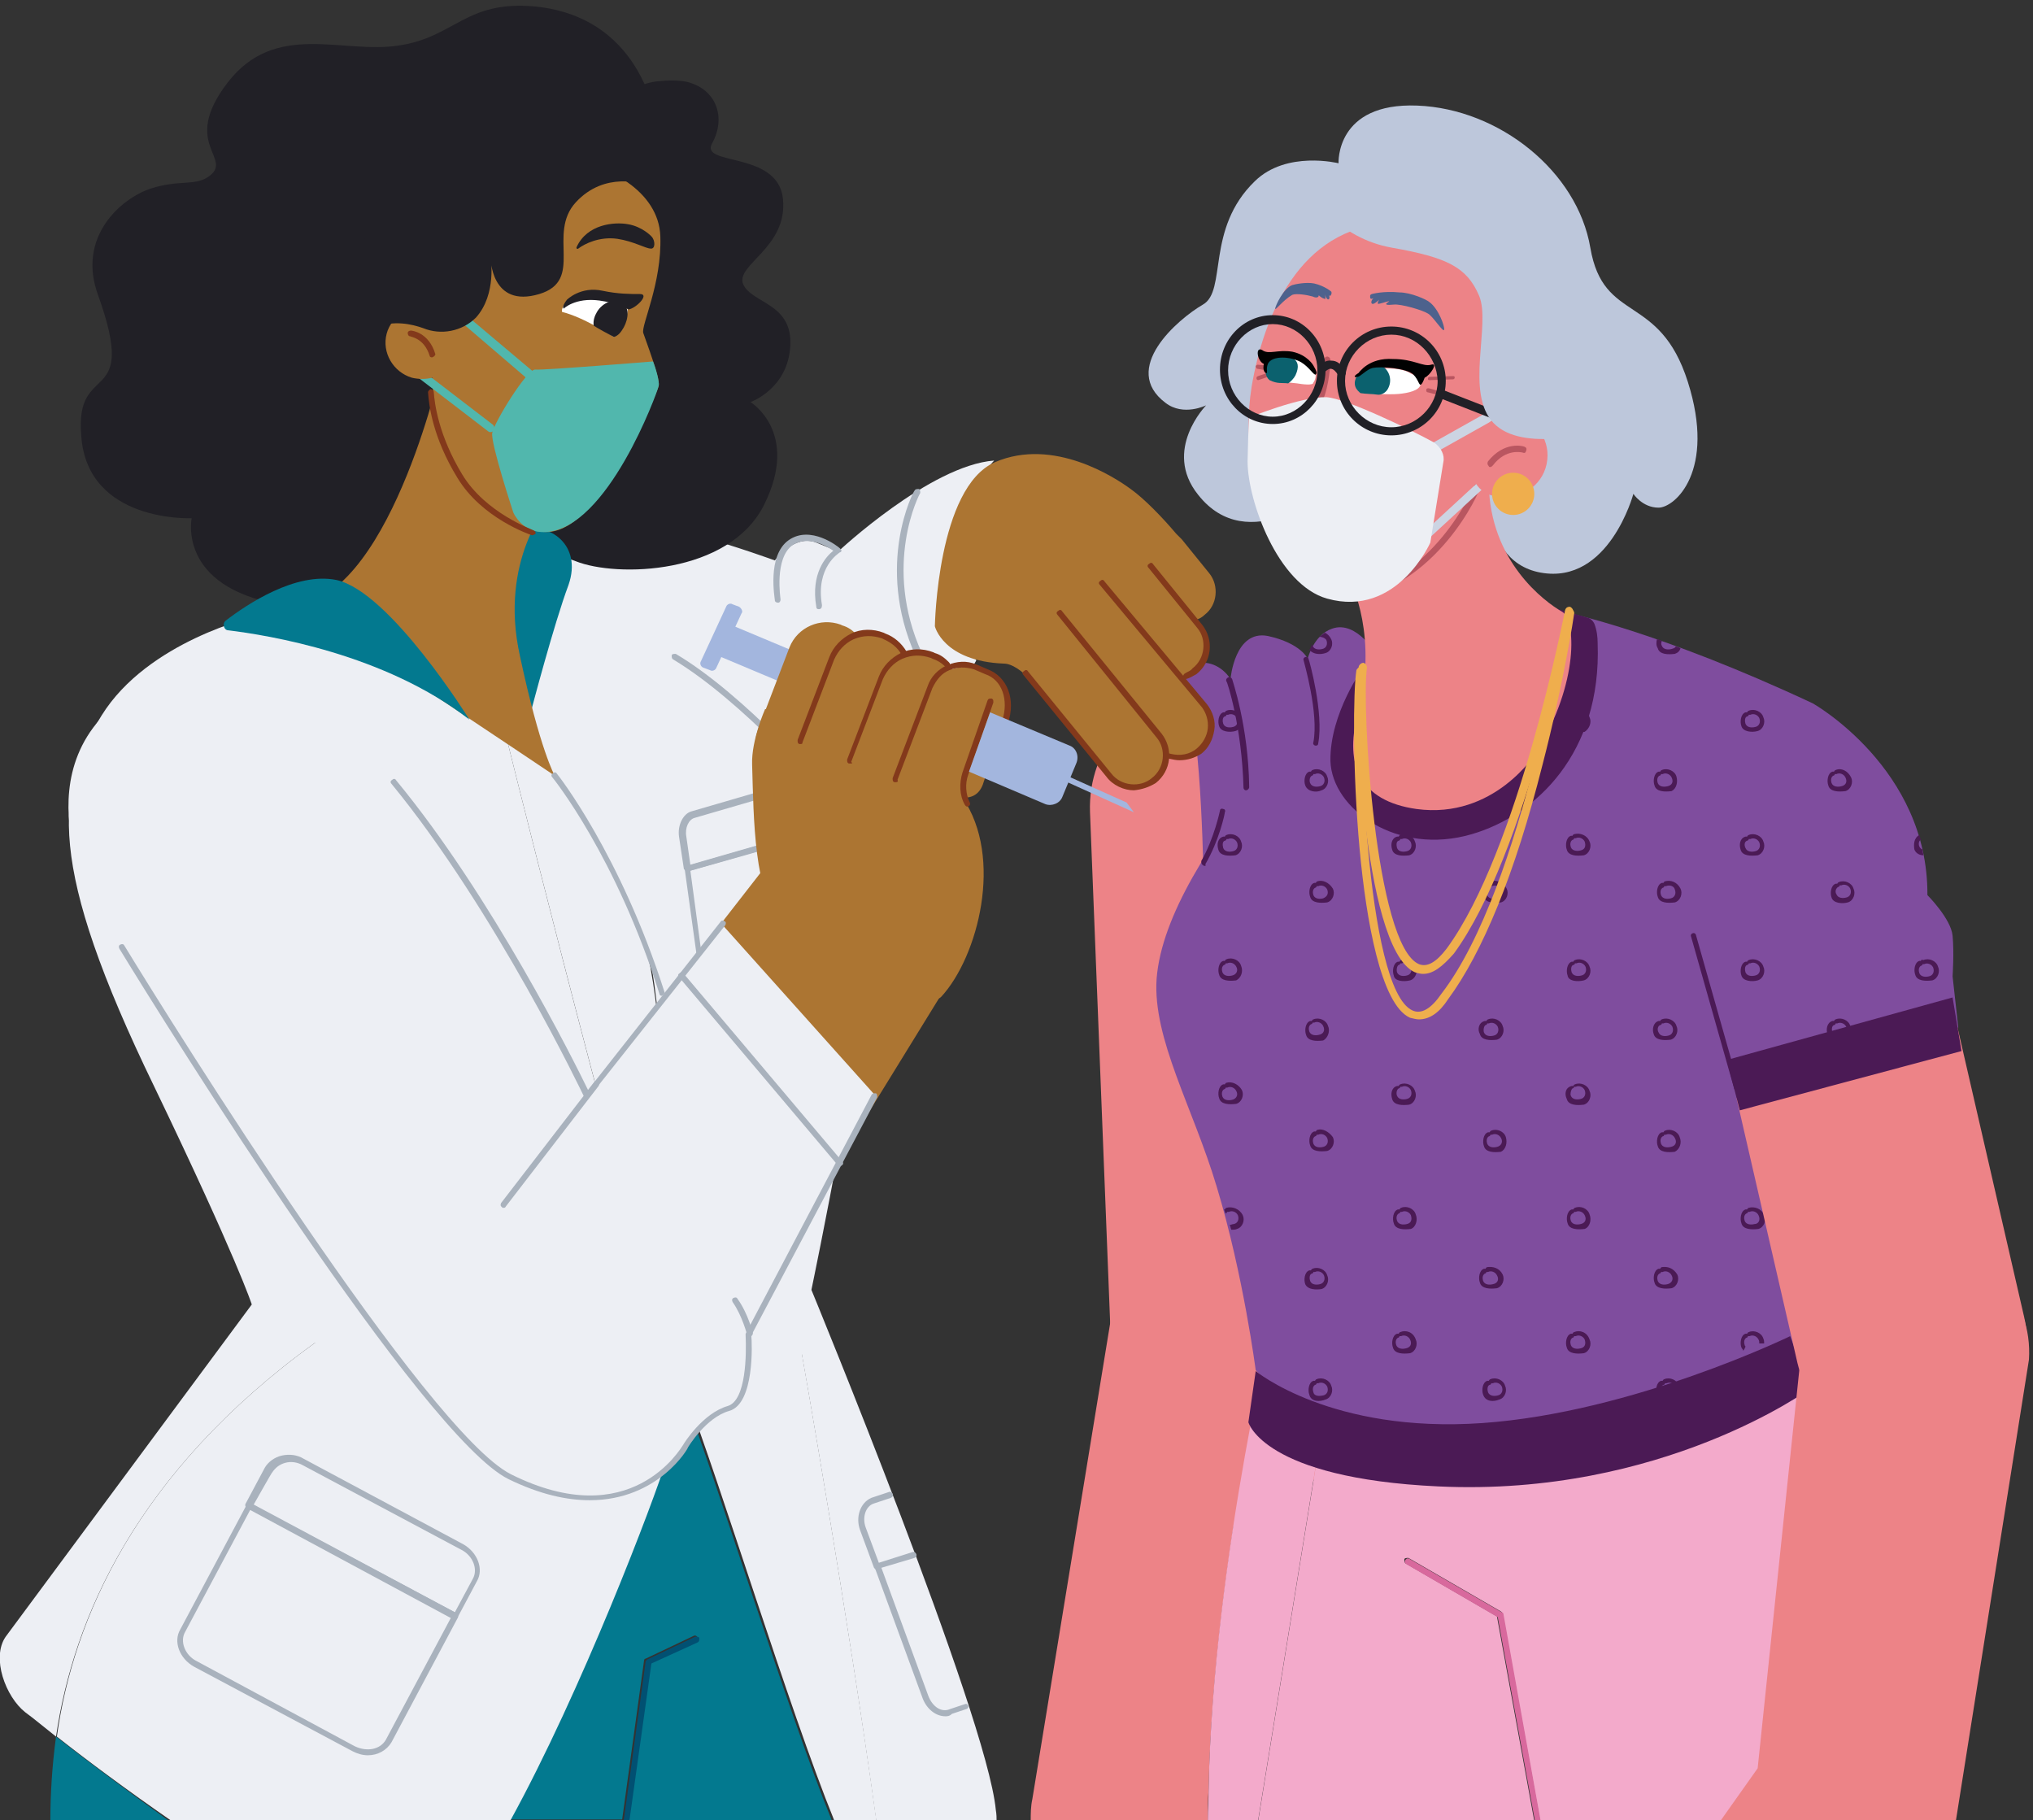 <?xml version="1.0" encoding="utf-8"?>
<!-- Generator: Adobe Illustrator 26.3.1, SVG Export Plug-In . SVG Version: 6.00 Build 0)  -->
<svg version="1.1" id="Layer_1" xmlns="http://www.w3.org/2000/svg" xmlns:xlink="http://www.w3.org/1999/xlink" x="0px" y="0px"
	 viewBox="0 0 250.3 224.1" style="enable-background:new 0 0 250.3 224.1;" xml:space="preserve">
<rect x="0" y="0" width="250.3" height="224.1" fill="#333333" stroke="none"/>
<style type="text/css">
	.st0{fill:#ED8387;}
	.st1{fill:#03798F;}
	.st2{fill:#EDEFF4;}
	.st3{fill:#EFF0F2;}
	.st4{fill:#F3AACB;}
	.st5{fill:#D8699D;}
	.st6{fill:#015072;}
	.st7{fill:#606161;}
	.st8{fill:#212026;}
	.st9{fill:#A9B2BD;}
	.st10{fill:#AC7532;}
	.st11{fill:#7F4D9E;}
	.st12{fill:none;}
	.st13{fill:#4B1A55;}
	.st14{fill:#FFFFFF;}
	.st15{fill:#51B7AD;}
	.st16{fill:#83391B;}
	.st17{fill:#A3B6DE;}
	.st18{fill:#BDC7DB;}
	.st19{fill:#B95660;}
	.st20{fill:#CCD4E3;}
	.st21{fill:#EFAE4D;}
	.st22{fill:#4D628D;}
	.st23{fill:#0B616E;}
	.st24{fill:#010101;}
</style>
<path class="st0" d="M164.4,173.1l-2.9-73.5c-0.3-7.9-6.7-14.3-14.2-14.2l0,0c-7.5,0.1-13.4,6.6-13.1,14.6l2.9,73.5
	c0.3,7.9,6.7,14.3,14.2,14.2l0,0C158.9,187.6,164.7,181.1,164.4,173.1z"/>
<g>
	<path class="st1" d="M6.9,213.8c-0.5,3.7-0.7,7.2-0.7,10.3h14.5C15.7,220.5,10.7,216.8,6.9,213.8z"/>
	<path class="st1" d="M83.1,167.8c-0.1,5.4-0.4,9.6-1.1,11.6c-1.6,5.2-10.3,28.6-19.3,44.6h13.9l2.7-19.6c0-0.1,0.1-0.2,0.2-0.2
		l5.9-2.8c0.2-0.1,0.4,0,0.5,0.2s0,0.4-0.2,0.5l-5.8,2.7l-2.7,19.3h25.2c-5.6-13.8-14.1-41.8-18.3-52.6
		C84,170.6,83.6,169.3,83.1,167.8L83.1,167.8z"/>
	<path class="st2" d="M83.1,165.9l15.6,0.7c0,0,5.7,32.2,9.2,57.7h14.8c0-0.5,0-0.9-0.1-1.5c-1.1-11.6-22.7-64-22.7-64
		s7.3-34.9,6.5-41.4c-0.8-6.5-8.3-14.2-8.3-14.2s1.5,1,5.3,1.2s16.8-23.1,16.8-23.1s-2.3-3.4-2.8-10.8c-0.6-8.1,5-13.8,5-13.8
		c-7.9,0.6-19.2,11.2-19.2,11.2l-2.7-1.1c-2.7-1.1-5.1,2.2-5.1,2.2s-4.6-1.7-10-3.2c-5.4-1.7-20.7-0.2-20.7-0.2
		c-9.7,2.9-3.1,21.7-3.1,21.7c4.1,4.6,16.5,20.3,18.7,32.2C81.7,127.7,83.1,150.5,83.1,165.9L83.1,165.9z"/>
	<path class="st2" d="M98.7,166.5l-15.6-0.7v2c0.5,1.5,0.9,2.7,1.3,3.7c4.2,10.8,12.7,38.8,18.3,52.6h5.2
		C104.4,198.8,98.7,166.5,98.7,166.5L98.7,166.5z"/>
	<path class="st0" d="M148.8,220.4c0.6-28.7,8.6-60.9,8.6-60.9l5.7-0.3c-1.9-4-5.7-7-10.5-7.7l0,0c-7.6-1.2-14.8,4-15.9,11.3
		l-9.6,58.7c-0.2,0.9-0.2,1.8-0.2,2.7h21.8C148.7,222.8,148.7,221.5,148.8,220.4L148.8,220.4z"/>
	<path class="st2" d="M38.8,165.3h30.3l13.3,0.6C75.5,144,61.4,87,61.4,87c-4.1-4.6-25.2-11.7-30-11.1c0,0-13.2,3-18.9,12.2
		c-5.7,9.2-6.8,18.3,6.5,45.7c10.2,21.2,12,26.8,12,26.8L0.7,201.5c-1.8,2.6,0,7.4,2.4,9.3c1.1,0.8,2.4,1.9,3.8,3
		C9,199.4,16.7,181.3,38.8,165.3L38.8,165.3z"/>
	<path class="st2" d="M62.8,224.2c8.8-16,17.7-39.4,19.3-44.6c0.7-2.1,0.9-6.4,1.1-11.6c-0.2-0.7-0.4-1.3-0.7-2.1l-13.4-0.6H38.8
		c-22.1,16-29.8,34.1-31.8,48.5c3.8,3,8.8,6.7,14,10.3L62.8,224.2L62.8,224.2L62.8,224.2z"/>
	<path class="st2" d="M83.1,165.9c0.1-15.4-1.4-38.2-3-46.7c-2.2-11.9-14.6-27.6-18.7-32.2c0,0,14.1,56.9,21,78.9L83.1,165.9
		L83.1,165.9z"/>
	<path class="st3" d="M82.4,165.9c0.2,0.7,0.4,1.4,0.7,2.1v-2L82.4,165.9L82.4,165.9z"/>
	<path class="st4" d="M164.2,167l-9.3,57.2h34l-4.6-25.2l-11.2-6.5c-0.2-0.1-0.2-0.3-0.2-0.5s0.3-0.2,0.5-0.2l11.4,6.6
		c0.1,0.1,0.2,0.2,0.2,0.2l4.6,25.5h22.1l17.4-0.8l-4.1-57.7c0.1-1.3-2.6-3.1-2.2-4.3c-1.9-3.6-3.2-5.6-3.2-5.6l-56.4,3.4
		C164.2,161.6,164.7,164.2,164.2,167L164.2,167z"/>
	<path class="st4" d="M148.8,220.4c0,1.1-0.1,2.3-0.1,3.7h6.2l9.3-57.2c0.4-2.8,0-5.5-1.2-7.9l-5.7,0.3
		C157.4,159.5,149.3,191.8,148.8,220.4L148.8,220.4z"/>
	<path class="st5" d="M185.1,198.7c0-0.1-0.1-0.2-0.2-0.2l-11.4-6.6c-0.2-0.1-0.4,0-0.5,0.2s0,0.4,0.2,0.5l11.2,6.5l4.6,25.2h0.7
		L185.1,198.7L185.1,198.7z"/>
	<path class="st6" d="M85.9,202.2c0.2-0.1,0.2-0.3,0.2-0.5s-0.3-0.2-0.5-0.2l-5.9,2.8c-0.1,0.1-0.2,0.2-0.2,0.2l-2.7,19.6h0.7
		l2.7-19.3L85.9,202.2L85.9,202.2z"/>
	<path class="st7" d="M240.6,224.4v-0.2h-0.1C240.6,224.2,240.6,224.3,240.6,224.4z"/>
</g>
<path class="st8" d="M73.9,13.2c1.4-1.3,5.2-3.1,7.2-3.2c0.9-0.1,2.8-0.2,3.9,0.2c3.4,1.1,4.3,4.5,2.7,7.4c-1.7,2.9,8.1,0.9,8.7,6.9
	s-5.9,8.1-4.9,10.5c1.1,2.4,6.1,2.3,5.8,7.6s-4.9,6.9-4.9,6.9s6.1,3.7,1.7,12.6c-4.3,8.7-18.2,9-23.2,7c-5-2-12.1-0.6-12.1-0.6
	s8.6-42.2,10.2-47.3C70.6,16.6,69.8,17,73.9,13.2L73.9,13.2z"/>
<path class="st9" d="M113,80.9c-0.2,0-0.2-0.1-0.3-0.2c-5-11.2-0.2-20.3-0.1-20.3c0.1-0.2,0.3-0.2,0.5-0.2s0.2,0.3,0.2,0.5
	c-0.1,0.1-4.7,8.9,0.2,19.7c0.1,0.2,0,0.4-0.2,0.5S113.1,80.9,113,80.9L113,80.9z"/>
<path class="st9" d="M100.8,75c-0.2,0-0.3-0.1-0.3-0.3c-0.7-4.1,1.2-6.2,2.1-6.9c-0.9-0.6-3.1-1.9-5-0.7c-2.3,1.6-1.5,6.6-1.5,6.7
	c0,0.2-0.1,0.4-0.3,0.4c-0.2,0-0.4-0.1-0.4-0.3s-1-5.5,1.7-7.4c2.7-1.9,6.1,0.8,6.3,1c0.1,0.1,0.2,0.2,0.2,0.3
	c0,0.1-0.1,0.2-0.2,0.2c-0.1,0.1-3,1.8-2.2,6.5C101.2,74.8,101.1,75,100.8,75L100.8,75L100.8,75z"/>
<path class="st9" d="M101.4,97.8c-0.1,0-0.2-0.1-0.2-0.2c-0.1-0.1-9.8-11.3-18.3-16.4c-0.2-0.1-0.2-0.3-0.2-0.5s0.3-0.2,0.5-0.2
	c8.6,5.1,18.3,16.4,18.4,16.5c0.2,0.2,0.1,0.4,0,0.5C101.6,97.8,101.5,97.8,101.4,97.8L101.4,97.8z"/>
<g>
	<path class="st9" d="M84.6,107.3c-0.1,0-0.2,0-0.2-0.1c-0.1-0.1-0.2-0.2-0.2-0.2l-0.6-4c-0.2-1.4,0.5-2.8,1.5-3.1l10.3-3
		c0.4-0.1,0.9-0.1,1.2,0.2c0.6,0.3,1,1.1,1.1,1.9l0,0l0.6,4c0,0.2-0.1,0.3-0.2,0.4L84.6,107.3C84.7,107.3,84.6,107.3,84.6,107.3
		L84.6,107.3z M96,97.7h-0.2l-10.3,3c-0.7,0.2-1.2,1.2-1,2.3l0.5,3.5l12.8-3.7l-0.5-3.6l0,0c-0.1-0.7-0.3-1.2-0.7-1.4
		C96.3,97.7,96.1,97.7,96,97.7L96,97.7z"/>
	<path class="st9" d="M88.1,122.8c-0.3,0-0.6-0.1-0.8-0.2c-0.6-0.3-1-1.1-1.1-1.9L84.3,107c0-0.2,0.1-0.3,0.2-0.4l13.5-3.9
		c0.1,0,0.2,0,0.3,0.1s0.2,0.2,0.2,0.2l1.9,13.6c0.2,1.4-0.5,2.8-1.5,3.1l-10.3,3L88.1,122.8L88.1,122.8z M85,107.2l1.8,13.4
		c0.1,0.7,0.3,1.2,0.7,1.4c0.2,0.2,0.4,0.2,0.7,0.1l10.3-3c0.7-0.2,1.2-1.2,1-2.3l-1.8-13.2L85,107.2L85,107.2z"/>
</g>
<path class="st1" d="M65.4,87.5c0,0,2.8-10.7,4.6-15.5c1.7-4.9-2.3-7.8-6.1-6.8C60.1,66.3,65.4,87.5,65.4,87.5z"/>
<path class="st10" d="M67.6,62c0,0-6.2,6.9-3.6,18.7c2.5,11.7,4.3,14.8,4.3,14.8S37.6,74.9,36.7,74.7s13.1-18.4,17.2-28.4
	C58,36.3,67.6,62,67.6,62z"/>
<path class="st8" d="M80.9,15.8c0,0-1.2-13.6-15-15C57.3,0,56,4.6,49.1,5.6C42.2,6.7,33.9,2.5,28,10.2s1,9.3-2.4,11.6
	c-1.7,1.1-3.5,0.3-7,1.4c-3.7,1.2-9.2,6-6.5,13.2c5,14-2.9,7.8-2.1,17.2c0.7,10.8,13.6,10.2,13.6,10.2s-1.8,8.4,10.8,10.6
	c12.6,2.2,19.6-28,19.6-28S62.1,24.5,80.9,15.8z"/>
<path class="st11" d="M167.4,82.8c0,0-23.8,22.1-25,37.7c-0.5,7.4,4.5,15.9,7.4,25.6c3.3,10.9,4.8,22.6,4.8,22.6l6.4,6.9
	c4.1,1.8,12.5,0.7,17,1.2c13.7,1.2,37.6-1,44.7-11.2l3.7-2c-3-5.5-8.9-9.3-8-15.6c1.7-11.6-2.1-31.5-1.3-40.9
	c1.1-14.1-1-27.8-24.4-30.9C174.2,73.7,167.5,82.8,167.4,82.8L167.4,82.8z"/>
<path class="st11" d="M148.2,109.4c0,0-0.2-19.2-2.1-23.6s3.1-5.7,5.4-2.2c0,0,0.5-6.1,4.6-5.3c4.1,0.9,4.9,2.8,4.9,2.8
	s0.7-2.9,3-3.7c3.1-1.1,5.6,3.4,5.6,3.4l-4.1,15.7L148.2,109.4L148.2,109.4z"/>
<path class="st11" d="M192.8,75.4c0,0,11.4,2.3,30.4,11.2c0,0,14.2,8,14.1,23.6c0,0,2.9,2.9,3.1,5s0,5,0,5l0.7,6.3l-28.4,7.6
	l-12.3-39.3L192.8,75.4L192.8,75.4z"/>
<g>
	<path class="st12" d="M227.2,110.6c0.5-0.1,0.7-0.6,0.5-1.1c-0.2-0.4-0.7-0.6-1.1-0.4h-0.2c0,0.1-0.1,0.2-0.2,0.2
		c-0.3,0.2-0.3,0.7-0.2,0.9C226.1,110.7,226.7,110.7,227.2,110.6L227.2,110.6z"/>
	<path class="st12" d="M226.7,127.4c0.5-0.1,0.7-0.6,0.5-1.1c-0.2-0.4-0.7-0.6-1.1-0.4H226c0,0.1-0.1,0.2-0.2,0.2
		c-0.3,0.2-0.3,0.7-0.2,0.9C225.7,127.6,226.3,127.5,226.7,127.4L226.7,127.4z"/>
	<path class="st12" d="M216.1,120.1c0.5-0.1,0.7-0.6,0.5-1.1c-0.2-0.4-0.7-0.6-1.1-0.4h-0.2c0,0.1-0.1,0.2-0.2,0.2
		c-0.3,0.2-0.3,0.7-0.2,0.9C215.1,120.3,215.6,120.2,216.1,120.1L216.1,120.1z"/>
	<path class="st12" d="M216.1,135.4c0.5-0.1,0.7-0.6,0.5-1.1c-0.2-0.4-0.7-0.6-1.1-0.4h-0.2c0,0.1-0.1,0.2-0.2,0.2
		c-0.3,0.2-0.3,0.7-0.2,0.9C215,135.5,215.6,135.5,216.1,135.4L216.1,135.4z"/>
	<path class="st12" d="M205.1,139.7H205c0,0.1-0.1,0.2-0.2,0.2c-0.3,0.2-0.3,0.7-0.2,0.9c0.2,0.5,0.7,0.4,1.2,0.4
		c0.5-0.1,0.7-0.6,0.5-1.1C206,139.7,205.6,139.6,205.1,139.7L205.1,139.7z"/>
	<path class="st12" d="M215.5,149.2h-0.2c0,0.1-0.1,0.2-0.2,0.2c-0.3,0.2-0.3,0.7-0.2,0.9c0.2,0.5,0.7,0.4,1.2,0.4
		c0.5-0.1,0.7-0.6,0.5-1.1C216.4,149.3,215.9,149.2,215.5,149.2L215.5,149.2z"/>
	<path class="st12" d="M204.7,156.6h-0.2c0,0.1-0.1,0.2-0.2,0.2c-0.3,0.2-0.3,0.7-0.2,0.9c0.2,0.5,0.7,0.4,1.2,0.4
		c0.5-0.1,0.7-0.6,0.5-1.1C205.5,156.6,205.1,156.5,204.7,156.6L204.7,156.6z"/>
	<path class="st12" d="M236.5,118.8c-0.3,0.2-0.3,0.7-0.2,0.9c0.2,0.5,0.7,0.4,1.2,0.4c0.5-0.1,0.7-0.6,0.5-1.1
		c-0.2-0.4-0.7-0.6-1.1-0.4h-0.2L236.5,118.8L236.5,118.8z"/>
	<path class="st12" d="M205.3,127.4c0.5-0.1,0.7-0.6,0.5-1.1c-0.2-0.4-0.7-0.6-1.1-0.4h-0.2c0,0.1-0.1,0.2-0.2,0.2
		c-0.3,0.2-0.3,0.7-0.2,0.9C204.2,127.6,204.9,127.5,205.3,127.4L205.3,127.4z"/>
	<path class="st12" d="M194,164.5h-0.2c0,0.1-0.1,0.2-0.2,0.2c-0.3,0.2-0.3,0.7-0.2,0.9c0.2,0.5,0.7,0.4,1.2,0.4
		c0.5-0.1,0.7-0.6,0.5-1.1C194.9,164.6,194.4,164.4,194,164.5L194,164.5z"/>
	<path class="st12" d="M194.1,149.2h-0.2c0,0.1-0.1,0.2-0.2,0.2c-0.3,0.2-0.3,0.7-0.2,0.9c0.2,0.5,0.7,0.4,1.2,0.4
		c0.5-0.1,0.7-0.6,0.5-1.1C194.9,149.3,194.5,149.2,194.1,149.2L194.1,149.2z"/>
	<path class="st12" d="M183.7,139.7h-0.2c0,0.1-0.1,0.2-0.2,0.2c-0.3,0.2-0.3,0.7-0.2,0.9c0.2,0.5,0.7,0.4,1.2,0.4
		c0.5-0.1,0.7-0.6,0.5-1.1C184.6,139.7,184.1,139.6,183.7,139.7L183.7,139.7z"/>
	<path class="st12" d="M226.1,95.4H226c0,0.1-0.1,0.2-0.2,0.2c-0.3,0.2-0.3,0.7-0.2,0.9c0.2,0.5,0.7,0.4,1.2,0.4
		c0.5-0.1,0.7-0.6,0.5-1.1C227,95.4,226.5,95.2,226.1,95.4L226.1,95.4z"/>
	<path class="st12" d="M194.6,135.4c0.5-0.1,0.7-0.6,0.5-1.1c-0.2-0.4-0.7-0.6-1.1-0.4h-0.2c0,0.1-0.1,0.2-0.2,0.2
		c-0.3,0.2-0.3,0.7-0.2,0.9C193.6,135.5,194.1,135.5,194.6,135.4L194.6,135.4z"/>
	<path class="st12" d="M162.9,171.8c0.5-0.1,0.7-0.6,0.5-1.1c-0.2-0.4-0.7-0.6-1.1-0.4h-0.2c0,0.1-0.1,0.2-0.2,0.2
		c-0.3,0.2-0.3,0.7-0.2,0.9C161.8,171.9,162.4,171.9,162.9,171.8L162.9,171.8z"/>
	<path class="st12" d="M173.2,89.5c0.5-0.1,0.7-0.6,0.5-1.1c-0.2-0.4-0.7-0.6-1.1-0.4h-0.2c0,0.1-0.1,0.2-0.2,0.2
		c-0.3,0.2-0.3,0.7-0.2,0.9C172.2,89.6,172.7,89.6,173.2,89.5L173.2,89.5z"/>
	<path class="st12" d="M151.7,104.7c0.5-0.1,0.7-0.6,0.5-1.1c-0.2-0.4-0.7-0.6-1.1-0.4H151c0,0.1-0.1,0.2-0.2,0.2
		c-0.3,0.2-0.3,0.7-0.2,0.9C150.7,104.9,151.3,104.8,151.7,104.7L151.7,104.7z"/>
	<path class="st12" d="M216.1,89.5c0.5-0.1,0.7-0.6,0.5-1.1c-0.2-0.4-0.7-0.6-1.1-0.4h-0.2c0,0.1-0.1,0.2-0.2,0.2
		c-0.3,0.2-0.3,0.7-0.2,0.9C215.1,89.6,215.6,89.6,216.1,89.5L216.1,89.5z"/>
	<path class="st12" d="M173.2,104.7c0.5-0.1,0.7-0.6,0.5-1.1c-0.2-0.4-0.7-0.6-1.1-0.4h-0.2c0,0.1-0.1,0.2-0.2,0.2
		c-0.3,0.2-0.3,0.7-0.2,0.9C172.2,104.9,172.7,104.8,173.2,104.7L173.2,104.7z"/>
	<path class="st12" d="M151.7,89.5c0.5-0.1,0.7-0.6,0.5-1.1c-0.2-0.4-0.7-0.6-1.1-0.4H151c0,0.1-0.1,0.2-0.2,0.2
		c-0.3,0.2-0.3,0.7-0.2,0.9C150.8,89.6,151.3,89.6,151.7,89.5L151.7,89.5z"/>
	<path class="st12" d="M162.4,96.8c0.5-0.1,0.7-0.6,0.5-1.1c-0.2-0.4-0.7-0.6-1.1-0.4h-0.2c0,0.1-0.1,0.2-0.2,0.2
		c-0.3,0.2-0.3,0.7-0.2,0.9C161.4,96.9,162,96.9,162.4,96.8L162.4,96.8z"/>
	<path class="st12" d="M194.6,120.1c0.5-0.1,0.7-0.6,0.5-1.1c-0.2-0.4-0.7-0.6-1.1-0.4h-0.2c0,0.1-0.1,0.2-0.2,0.2
		c-0.3,0.2-0.3,0.7-0.2,0.9C193.6,120.3,194.2,120.2,194.6,120.1L194.6,120.1z"/>
	<path class="st12" d="M216.1,104.7c0.5-0.1,0.7-0.6,0.5-1.1c-0.2-0.4-0.7-0.6-1.1-0.4h-0.2c0,0.1-0.1,0.2-0.2,0.2
		c-0.3,0.2-0.3,0.7-0.2,0.9C215,104.9,215.6,104.8,216.1,104.7L216.1,104.7z"/>
	<path class="st12" d="M204.7,95.4h-0.2c0,0.1-0.1,0.2-0.2,0.2c-0.3,0.2-0.3,0.7-0.2,0.9c0.2,0.5,0.7,0.4,1.2,0.4
		c0.5-0.1,0.7-0.6,0.5-1.1C205.5,95.4,205.1,95.2,204.7,95.4L204.7,95.4z"/>
	<path class="st12" d="M173.2,120.1c0.5-0.1,0.7-0.6,0.5-1.1c-0.2-0.4-0.7-0.6-1.1-0.4h-0.2c0,0.1-0.1,0.2-0.2,0.2
		c-0.3,0.2-0.3,0.7-0.2,0.9C172.2,120.3,172.7,120.2,173.2,120.1L173.2,120.1z"/>
	<path class="st12" d="M173.2,135.4c0.5-0.1,0.7-0.6,0.5-1.1c-0.2-0.4-0.7-0.6-1.1-0.4h-0.2c0,0.1-0.1,0.2-0.2,0.2
		c-0.3,0.2-0.3,0.7-0.2,0.9C172.2,135.5,172.7,135.5,173.2,135.4L173.2,135.4z"/>
	<path class="st12" d="M205.1,109.1H205c0,0.1-0.1,0.2-0.2,0.2c-0.3,0.2-0.3,0.7-0.2,0.9c0.2,0.5,0.7,0.4,1.2,0.4
		c0.5-0.1,0.7-0.6,0.5-1.1C206,109.1,205.6,108.9,205.1,109.1L205.1,109.1z"/>
	<path class="st12" d="M183.8,127.4c0.5-0.1,0.7-0.6,0.5-1.1c-0.2-0.4-0.7-0.6-1.1-0.4h-0.2c0,0.1-0.1,0.2-0.2,0.2
		c-0.3,0.2-0.3,0.7-0.2,0.9C182.8,127.6,183.4,127.5,183.8,127.4L183.8,127.4z"/>
	<path class="st12" d="M172.6,149.2h-0.2c0,0.1-0.1,0.2-0.2,0.2c-0.3,0.2-0.3,0.7-0.2,0.9c0.2,0.5,0.7,0.4,1.2,0.4
		c0.5-0.1,0.7-0.6,0.5-1.1C173.5,149.3,173,149.2,172.6,149.2L172.6,149.2z"/>
	<path class="st12" d="M162.4,158.1c0.5-0.1,0.7-0.6,0.5-1.1c-0.2-0.4-0.7-0.6-1.1-0.4h-0.2c0,0.1-0.1,0.2-0.2,0.2
		c-0.3,0.2-0.3,0.7-0.2,0.9C161.4,158.2,162,158.2,162.4,158.1L162.4,158.1z"/>
	<path class="st12" d="M184.3,171.8c0.5-0.1,0.7-0.6,0.5-1.1c-0.2-0.4-0.7-0.6-1.1-0.4h-0.2c0,0.1-0.1,0.2-0.2,0.2
		c-0.3,0.2-0.3,0.7-0.2,0.9C183.3,171.9,183.9,171.9,184.3,171.8L184.3,171.8z"/>
	<path class="st12" d="M151.2,133.9H151c0,0.1-0.1,0.2-0.2,0.2c-0.3,0.2-0.3,0.7-0.2,0.9c0.2,0.5,0.7,0.4,1.2,0.4
		c0.5-0.1,0.7-0.6,0.5-1.1C152,133.9,151.6,133.8,151.2,133.9L151.2,133.9z"/>
	<path class="st12" d="M172.6,164.5h-0.2c0,0.1-0.1,0.2-0.2,0.2c-0.3,0.2-0.3,0.7-0.2,0.9c0.2,0.5,0.7,0.4,1.2,0.4
		c0.5-0.1,0.7-0.6,0.5-1.1C173.5,164.6,173,164.4,172.6,164.5L172.6,164.5z"/>
	<path class="st12" d="M161.8,126h-0.2c0,0.1-0.1,0.2-0.2,0.2c-0.3,0.2-0.3,0.7-0.2,0.9c0.2,0.5,0.7,0.4,1.2,0.4
		c0.5-0.1,0.7-0.6,0.5-1.1C162.7,125.9,162.2,125.9,161.8,126L161.8,126z"/>
	<path class="st12" d="M162.2,139.7h-0.2c0,0.1-0.1,0.2-0.2,0.2c-0.3,0.2-0.3,0.7-0.2,0.9c0.2,0.5,0.7,0.4,1.2,0.4
		c0.5-0.1,0.7-0.6,0.5-1.1C163.1,139.7,162.7,139.6,162.2,139.7L162.2,139.7z"/>
	<path class="st12" d="M162.2,109.1h-0.2c0,0.1-0.1,0.2-0.2,0.2c-0.3,0.2-0.3,0.7-0.2,0.9c0.2,0.5,0.7,0.4,1.2,0.4
		c0.5-0.1,0.7-0.6,0.5-1.1C163.1,109.1,162.7,108.9,162.2,109.1L162.2,109.1z"/>
	<path class="st12" d="M151.2,118.7H151c0,0.1-0.1,0.2-0.2,0.2c-0.3,0.2-0.3,0.7-0.2,0.9c0.2,0.5,0.7,0.4,1.2,0.4
		c0.5-0.1,0.7-0.6,0.5-1.1C152.1,118.6,151.6,118.5,151.2,118.7L151.2,118.7z"/>
	<path class="st12" d="M183.7,78.4h-0.2c0,0.1-0.1,0.2-0.2,0.2c-0.3,0.2-0.3,0.7-0.2,0.9c0.2,0.5,0.7,0.4,1.2,0.4
		c0.5-0.1,0.7-0.6,0.5-1.1C184.6,78.4,184.1,78.3,183.7,78.4L183.7,78.4z"/>
	<path class="st12" d="M183.2,156.6h-0.2c0,0.1-0.1,0.2-0.2,0.2c-0.3,0.2-0.3,0.7-0.2,0.9c0.2,0.5,0.7,0.4,1.2,0.4
		c0.5-0.1,0.7-0.6,0.5-1.1C184.1,156.6,183.6,156.5,183.2,156.6L183.2,156.6z"/>
	<path class="st12" d="M183.8,96.8c0.5-0.1,0.7-0.6,0.5-1.1c-0.2-0.4-0.7-0.6-1.1-0.4h-0.2c0,0.1-0.1,0.2-0.2,0.2
		c-0.3,0.2-0.3,0.7-0.2,0.9C182.8,96.9,183.4,96.9,183.8,96.8L183.8,96.8z"/>
	<path class="st12" d="M194.1,88h-0.2c0,0.1-0.1,0.2-0.2,0.2c-0.3,0.2-0.3,0.7-0.2,0.9c0.2,0.5,0.7,0.4,1.2,0.4
		c0.5-0.1,0.7-0.6,0.5-1.1C194.9,88,194.5,87.8,194.1,88L194.1,88z"/>
	<path class="st12" d="M205.7,171.8c0.5-0.1,0.7-0.6,0.5-1.1c-0.2-0.4-0.7-0.6-1.1-0.4H205c0,0.1-0.1,0.2-0.2,0.2
		c-0.3,0.2-0.3,0.7-0.2,0.9C204.7,171.9,205.3,171.9,205.7,171.8L205.7,171.8z"/>
	<path class="st12" d="M194,103.3h-0.2c0,0.1-0.1,0.2-0.2,0.2c-0.3,0.2-0.3,0.7-0.2,0.9c0.2,0.5,0.7,0.4,1.2,0.4
		c0.5-0.1,0.7-0.6,0.5-1.1C194.9,103.3,194.4,103.1,194,103.3L194,103.3z"/>
	<path class="st12" d="M183.7,109.1h-0.2c0,0.1-0.1,0.2-0.2,0.2c-0.3,0.2-0.3,0.7-0.2,0.9c0.2,0.5,0.7,0.4,1.2,0.4
		c0.5-0.1,0.7-0.6,0.5-1.1C184.6,109.1,184.1,108.9,183.7,109.1L183.7,109.1z"/>
	<path class="st13" d="M235.7,104.6c0.2,0.5,0.7,0.7,1.1,0.7c0-0.2-0.1-0.4-0.1-0.7c-0.2-0.1-0.3-0.2-0.4-0.4s-0.1-0.7,0.2-0.8
		c-0.1-0.2-0.1-0.4-0.2-0.6C235.6,103.2,235.6,104,235.7,104.6L235.7,104.6z"/>
	<path class="st13" d="M226,94.8c-0.1,0-0.2,0.2-0.2,0.2h-0.2c-0.6,0.2-0.7,1.2-0.5,1.7c0.2,0.8,1.3,0.8,2.1,0.7
		c0.7-0.2,1-1.1,0.7-1.7C227.5,94.9,226.7,94.5,226,94.8L226,94.8z M226.7,96.8c-0.4,0.1-1,0.1-1.2-0.4c-0.1-0.3-0.1-0.7,0.2-0.9
		c0.1,0,0.2-0.1,0.2-0.2h0.2c0.4-0.2,0.9,0,1.1,0.4C227.5,96.3,227.2,96.7,226.7,96.8L226.7,96.8z"/>
	<path class="st13" d="M236.5,118.3h-0.2c-0.6,0.2-0.7,1.2-0.5,1.7c0.2,0.8,1.3,0.8,2.1,0.7c0.7-0.2,1-1.1,0.7-1.7
		c-0.2-0.7-1.1-1.1-1.8-0.8C236.6,118.1,236.5,118.2,236.5,118.3L236.5,118.3z M236.9,118.7c0.4-0.2,0.9,0,1.1,0.4
		c0.2,0.5,0,1-0.5,1.1c-0.4,0.1-1,0.1-1.2-0.4c-0.1-0.3-0.1-0.7,0.2-0.9c0.1,0,0.2-0.1,0.2-0.2L236.9,118.7L236.9,118.7z"/>
	<path class="st13" d="M216.4,90c0.7-0.2,1-1.1,0.7-1.7c-0.2-0.7-1.1-1.1-1.8-0.8c-0.1,0-0.2,0.2-0.2,0.2h-0.2
		c-0.6,0.2-0.7,1.2-0.5,1.7C214.6,90.1,215.7,90.2,216.4,90L216.4,90z M215.1,88.2c0.1,0,0.2-0.1,0.2-0.2h0.2c0.4-0.2,0.9,0,1.1,0.4
		c0.2,0.5,0,1-0.5,1.1c-0.4,0.1-1,0.1-1.2-0.4C214.8,88.8,214.8,88.3,215.1,88.2L215.1,88.2z"/>
	<path class="st13" d="M214.3,104.6c0.2,0.8,1.3,0.8,2.1,0.7c0.7-0.2,1-1.1,0.7-1.7c-0.2-0.7-1.1-1.1-1.8-0.8
		c-0.1,0-0.2,0.2-0.2,0.2h-0.2C214.2,103.2,214.1,104,214.3,104.6L214.3,104.6z M215.1,103.5c0.1,0,0.2-0.1,0.2-0.2h0.2
		c0.4-0.2,0.9,0,1.1,0.4c0.2,0.5,0,1-0.5,1.1c-0.4,0.1-1,0.1-1.2-0.4C214.7,104,214.8,103.6,215.1,103.5L215.1,103.5z"/>
	<path class="st13" d="M206.4,95.6c-0.2-0.7-1.1-1.1-1.8-0.8c-0.1,0-0.2,0.2-0.2,0.2h-0.2c-0.6,0.2-0.7,1.2-0.5,1.7
		c0.2,0.8,1.3,0.8,2.1,0.7C206.4,97.1,206.6,96.3,206.4,95.6L206.4,95.6z M205.3,96.8c-0.4,0.1-1,0.1-1.2-0.4
		c-0.1-0.3-0.1-0.7,0.2-0.9c0.1,0,0.2-0.1,0.2-0.2h0.2c0.4-0.2,0.9,0,1.1,0.4C206.1,96.3,205.8,96.7,205.3,96.8L205.3,96.8z"/>
	<path class="st13" d="M225,127.3c0.2,0.8,1.3,0.8,2.1,0.7c0.7-0.2,1-1.1,0.7-1.7c-0.2-0.7-1.1-1.1-1.8-0.8c-0.1,0-0.2,0.2-0.2,0.2
		h-0.2C224.9,125.9,224.8,126.8,225,127.3L225,127.3z M225.8,126.2c0.1,0,0.2-0.1,0.2-0.2h0.2c0.4-0.2,0.9,0,1.1,0.4
		c0.2,0.5,0,1-0.5,1.1c-0.4,0.1-1,0.1-1.2-0.4C225.5,126.8,225.5,126.3,225.8,126.2L225.8,126.2z"/>
	<path class="st13" d="M216.4,120.7c0.7-0.2,1-1.1,0.7-1.7c-0.2-0.7-1.1-1.1-1.8-0.8c-0.1,0-0.2,0.2-0.2,0.2h-0.2
		c-0.6,0.2-0.7,1.2-0.5,1.7C214.6,120.8,215.7,120.9,216.4,120.7L216.4,120.7z M215.1,118.8c0.1,0,0.2-0.1,0.2-0.2h0.2
		c0.4-0.2,0.9,0,1.1,0.4c0.2,0.5,0,1-0.5,1.1c-0.4,0.1-1,0.1-1.2-0.4C214.8,119.4,214.8,118.9,215.1,118.8L215.1,118.8z"/>
	<path class="st13" d="M227.5,111.1c0.7-0.2,1-1.1,0.7-1.7c-0.2-0.7-1.1-1.1-1.8-0.8c-0.1,0-0.2,0.2-0.2,0.2H226
		c-0.6,0.2-0.7,1.2-0.5,1.7C225.7,111.2,226.8,111.3,227.5,111.1L227.5,111.1z M226.3,109.2c0.1,0,0.2-0.1,0.2-0.2h0.2
		c0.4-0.2,0.9,0,1.1,0.4c0.2,0.5,0,1-0.5,1.1c-0.4,0.1-1,0.1-1.2-0.4C225.9,109.8,226,109.4,226.3,109.2L226.3,109.2z"/>
	<path class="st13" d="M214.3,135.3c0.2,0.8,1.3,0.8,2.1,0.7c0.7-0.2,1-1.1,0.7-1.7c-0.2-0.7-1.1-1.1-1.8-0.8
		c-0.1,0-0.2,0.2-0.2,0.2h-0.2C214.2,133.9,214.1,134.7,214.3,135.3L214.3,135.3z M215.1,134c0.1,0,0.2-0.1,0.2-0.2h0.2
		c0.4-0.2,0.9,0,1.1,0.4c0.2,0.5,0,1-0.5,1.1c-0.4,0.1-1,0.1-1.2-0.4C214.7,134.7,214.8,134.2,215.1,134L215.1,134z"/>
	<path class="st13" d="M215.3,148.7c-0.1,0-0.2,0.2-0.2,0.2h-0.2c-0.6,0.2-0.7,1.2-0.5,1.7c0.2,0.8,1.3,0.8,2.1,0.7
		c0.7-0.2,1-1.1,0.7-1.7C216.9,148.8,216,148.5,215.3,148.7L215.3,148.7z M216,150.7c-0.4,0.1-1,0.1-1.2-0.4
		c-0.1-0.3-0.1-0.7,0.2-0.9c0.1,0,0.2-0.1,0.2-0.2h0.2c0.4-0.2,0.9,0,1.1,0.4C216.8,150.2,216.5,150.7,216,150.7L216,150.7z"/>
	<path class="st13" d="M217.1,164.8c-0.2-0.7-1.1-1.1-1.8-0.8c-0.1,0-0.2,0.2-0.2,0.2h-0.2c-0.6,0.2-0.7,1.2-0.5,1.7
		c0.1,0.2,0.2,0.2,0.2,0.4c0.2-0.2,0.2-0.3,0.3-0.5c0-0.1-0.1-0.1-0.1-0.2c-0.1-0.3-0.1-0.7,0.2-0.9c0.1,0,0.2-0.1,0.2-0.2h0.2
		c0.4-0.2,0.9,0,1.1,0.4c0.1,0.2,0.1,0.3,0.1,0.5h0.6C217.2,165.2,217.2,165,217.1,164.8L217.1,164.8z"/>
	<path class="st13" d="M204.6,156c-0.1,0-0.2,0.2-0.2,0.2h-0.2c-0.6,0.2-0.7,1.2-0.5,1.7c0.2,0.8,1.3,0.8,2.1,0.7
		c0.7-0.2,1-1.1,0.7-1.7C206,156.1,205.3,155.9,204.6,156L204.6,156z M205.3,158.1c-0.4,0.1-1,0.1-1.2-0.4c-0.1-0.3-0.1-0.7,0.2-0.9
		c0.1,0,0.2-0.1,0.2-0.2h0.2c0.4-0.2,0.9,0,1.1,0.4C206.1,157.5,205.8,158,205.3,158.1L205.3,158.1z"/>
	<path class="st13" d="M206.8,140c-0.2-0.7-1.1-1.1-1.8-0.8c-0.1,0-0.2,0.2-0.2,0.2h-0.2c-0.6,0.2-0.7,1.2-0.5,1.7
		c0.2,0.8,1.3,0.8,2.1,0.7C206.8,141.5,207.1,140.7,206.8,140L206.8,140z M205.7,141.2c-0.4,0.1-1,0.1-1.2-0.4
		c-0.1-0.3-0.1-0.7,0.2-0.9c0.1,0,0.2-0.1,0.2-0.2h0.2c0.4-0.2,0.9,0,1.1,0.4C206.5,140.6,206.3,141.1,205.7,141.2L205.7,141.2z"/>
	<path class="st13" d="M195.7,88.3c-0.2-0.7-1.1-1.1-1.8-0.8c-0.1,0-0.2,0.2-0.2,0.2h-0.2c-0.6,0.2-0.7,1.2-0.5,1.7
		c0.2,0.8,1.3,0.8,2.1,0.7C195.7,89.7,196,88.9,195.7,88.3L195.7,88.3z M194.6,89.5c-0.4,0.1-1,0.1-1.2-0.4
		c-0.1-0.3-0.1-0.7,0.2-0.9c0.1,0,0.2-0.1,0.2-0.2h0.2c0.4-0.2,0.9,0,1.1,0.4C195.4,88.9,195.1,89.3,194.6,89.5L194.6,89.5z"/>
	<path class="st13" d="M204.1,79.8c0.2,0.8,1.3,0.8,2.1,0.7c0.3-0.1,0.6-0.3,0.7-0.7c-0.2-0.1-0.4-0.2-0.6-0.2
		c-0.1,0.2-0.2,0.2-0.5,0.3c-0.4,0.1-1,0.1-1.2-0.4c-0.1-0.2-0.1-0.3,0-0.6c-0.2-0.1-0.4-0.2-0.6-0.2
		C203.9,79.1,203.9,79.5,204.1,79.8L204.1,79.8z"/>
	<path class="st13" d="M193.8,102.7c-0.1,0-0.2,0.2-0.2,0.2h-0.2c-0.6,0.2-0.7,1.2-0.5,1.7c0.2,0.8,1.3,0.8,2.1,0.7
		c0.7-0.2,1-1.1,0.7-1.7C195.4,102.8,194.5,102.5,193.8,102.7L193.8,102.7z M194.6,104.7c-0.4,0.1-1,0.1-1.2-0.4
		c-0.1-0.3-0.1-0.7,0.2-0.9c0.1,0,0.2-0.1,0.2-0.2h0.2c0.4-0.2,0.9,0,1.1,0.4C195.3,104.2,195.1,104.6,194.6,104.7L194.6,104.7z"/>
	<path class="st13" d="M183.6,77.8c-0.1,0-0.2,0.2-0.2,0.2h-0.2c-0.6,0.2-0.7,1.2-0.5,1.7c0.2,0.8,1.3,0.8,2.1,0.7
		c0.7-0.2,1-1.1,0.7-1.7C185.1,77.9,184.3,77.6,183.6,77.8L183.6,77.8z M184.3,79.9c-0.4,0.1-1,0.1-1.2-0.4
		c-0.1-0.3-0.1-0.7,0.2-0.9c0.1,0,0.2-0.1,0.2-0.2h0.2c0.4-0.2,0.9,0,1.1,0.4C185.1,79.3,184.8,79.8,184.3,79.9L184.3,79.9z"/>
	<path class="st13" d="M203.6,127.3c0.2,0.8,1.3,0.8,2.1,0.7c0.7-0.2,1-1.1,0.7-1.7c-0.2-0.7-1.1-1.1-1.8-0.8
		c-0.1,0-0.2,0.2-0.2,0.2h-0.2C203.5,125.9,203.4,126.8,203.6,127.3L203.6,127.3z M204.4,126.2c0.1,0,0.2-0.1,0.2-0.2h0.2
		c0.4-0.2,0.9,0,1.1,0.4c0.2,0.5,0,1-0.5,1.1c-0.4,0.1-1,0.1-1.2-0.4C204,126.8,204.1,126.3,204.4,126.2L204.4,126.2z"/>
	<path class="st13" d="M195,120.7c0.7-0.2,1-1.1,0.7-1.7c-0.2-0.7-1.1-1.1-1.8-0.8c-0.1,0-0.2,0.2-0.2,0.2h-0.2
		c-0.6,0.2-0.7,1.2-0.5,1.7C193.1,120.8,194.2,120.9,195,120.7L195,120.7z M193.7,118.8c0.1,0,0.2-0.1,0.2-0.2h0.2
		c0.4-0.2,0.9,0,1.1,0.4c0.2,0.5,0,1-0.5,1.1c-0.4,0.1-1,0.1-1.2-0.4C193.4,119.4,193.4,118.9,193.7,118.8L193.7,118.8z"/>
	<path class="st13" d="M205,108.5c-0.1,0-0.2,0.2-0.2,0.2h-0.2c-0.6,0.2-0.7,1.2-0.5,1.7c0.2,0.8,1.3,0.8,2.1,0.7
		c0.7-0.2,1-1.1,0.7-1.7C206.5,108.6,205.7,108.3,205,108.5L205,108.5z M206.2,109.5c0.2,0.5,0,1-0.5,1.1c-0.4,0.1-1,0.1-1.2-0.4
		c-0.1-0.3-0.1-0.7,0.2-0.9c0.1,0,0.2-0.1,0.2-0.2h0.2C205.6,108.9,206.1,109.1,206.2,109.5L206.2,109.5z"/>
	<path class="st13" d="M192.9,135.3c0.2,0.8,1.3,0.8,2.1,0.7c0.7-0.2,1-1.1,0.7-1.7c-0.2-0.7-1.1-1.1-1.8-0.8
		c-0.1,0-0.2,0.2-0.2,0.2h-0.2C192.7,133.9,192.6,134.7,192.9,135.3L192.9,135.3z M193.6,134c0.1,0,0.2-0.1,0.2-0.2h0.2
		c0.4-0.2,0.9,0,1.1,0.4c0.2,0.5,0,1-0.5,1.1c-0.4,0.1-1,0.1-1.2-0.4C193.3,134.7,193.4,134.2,193.6,134L193.6,134z"/>
	<path class="st13" d="M183.6,108.5c-0.1,0-0.2,0.2-0.2,0.2h-0.2c-0.6,0.2-0.7,1.2-0.5,1.7c0.2,0.8,1.3,0.8,2.1,0.7
		c0.7-0.2,1-1.1,0.7-1.7C185.1,108.6,184.3,108.3,183.6,108.5L183.6,108.5z M184.3,110.6c-0.4,0.1-1,0.1-1.2-0.4
		c-0.1-0.3-0.1-0.7,0.2-0.9c0.1,0,0.2-0.1,0.2-0.2h0.2c0.4-0.2,0.9,0,1.1,0.4C185.1,110,184.8,110.4,184.3,110.6L184.3,110.6z"/>
	<path class="st13" d="M195.7,149.5c-0.2-0.7-1.1-1.1-1.8-0.8c-0.1,0-0.2,0.2-0.2,0.2h-0.2c-0.6,0.2-0.7,1.2-0.5,1.7
		c0.2,0.8,1.3,0.8,2.1,0.7C195.7,151.1,196,150.2,195.7,149.5L195.7,149.5z M194.6,150.7c-0.4,0.1-1,0.1-1.2-0.4
		c-0.1-0.3-0.1-0.7,0.2-0.9c0.1,0,0.2-0.1,0.2-0.2h0.2c0.4-0.2,0.9,0,1.1,0.4C195.4,150.2,195.1,150.6,194.6,150.7L194.6,150.7z"/>
	<path class="st13" d="M193.8,164c-0.1,0-0.2,0.2-0.2,0.2h-0.2c-0.6,0.2-0.7,1.2-0.5,1.7c0.2,0.8,1.3,0.8,2.1,0.7
		c0.7-0.2,1-1.1,0.7-1.7C195.4,164,194.5,163.7,193.8,164L193.8,164z M194.6,166c-0.4,0.1-1,0.1-1.2-0.4c-0.1-0.3-0.1-0.7,0.2-0.9
		c0.1,0,0.2-0.1,0.2-0.2h0.2c0.4-0.2,0.9,0,1.1,0.4C195.3,165.5,195.1,165.9,194.6,166L194.6,166z"/>
	<path class="st13" d="M183.1,156c-0.1,0-0.2,0.2-0.2,0.2h-0.2c-0.6,0.2-0.7,1.2-0.5,1.7c0.2,0.8,1.3,0.8,2.1,0.7
		c0.7-0.2,1-1.1,0.7-1.7C184.6,156.1,183.8,155.9,183.1,156L183.1,156z M183.8,158.1c-0.4,0.1-1,0.1-1.2-0.4
		c-0.1-0.3-0.1-0.7,0.2-0.9c0.1,0,0.2-0.1,0.2-0.2h0.2c0.4-0.2,0.9,0,1.1,0.4C184.6,157.5,184.4,158,183.8,158.1L183.8,158.1z"/>
	<path class="st13" d="M185.4,140c-0.2-0.7-1.1-1.1-1.8-0.8c-0.1,0-0.2,0.2-0.2,0.2h-0.2c-0.6,0.2-0.7,1.2-0.5,1.7
		c0.2,0.8,1.3,0.8,2.1,0.7C185.4,141.5,185.6,140.7,185.4,140L185.4,140z M184.3,141.2c-0.4,0.1-1,0.1-1.2-0.4
		c-0.1-0.3-0.1-0.7,0.2-0.9c0.1,0,0.2-0.1,0.2-0.2h0.2c0.4-0.2,0.9,0,1.1,0.4C185.1,140.6,184.8,141.1,184.3,141.2L184.3,141.2z"/>
	<path class="st13" d="M206,172.3c0.7-0.2,1-1.1,0.7-1.7c-0.2-0.7-1.1-1.1-1.8-0.8c-0.1,0-0.2,0.2-0.2,0.2h-0.2
		c-0.6,0.2-0.7,1.2-0.5,1.7C204.3,172.6,205.4,172.6,206,172.3L206,172.3z M204.8,170.5c0.1,0,0.2-0.1,0.2-0.2h0.2
		c0.4-0.2,0.9,0,1.1,0.4c0.2,0.5,0,1-0.5,1.1c-0.4,0.1-1,0.1-1.2-0.4C204.5,171.1,204.5,170.6,204.8,170.5L204.8,170.5z"/>
	<path class="st13" d="M182.2,96.7c0.2,0.8,1.3,0.8,2.1,0.7c0.7-0.2,1-1.1,0.7-1.7c-0.2-0.7-1.1-1.1-1.8-0.8c-0.1,0-0.2,0.2-0.2,0.2
		h-0.2C182,95.3,181.9,96.2,182.2,96.7L182.2,96.7z M182.9,95.5c0.1,0,0.2-0.1,0.2-0.2h0.2c0.4-0.2,0.9,0,1.1,0.4
		c0.2,0.5,0,1-0.5,1.1c-0.4,0.1-1,0.1-1.2-0.4C182.6,96.2,182.7,95.7,182.9,95.5L182.9,95.5z"/>
	<path class="st13" d="M173.6,90c0.7-0.2,1-1.1,0.7-1.7c-0.2-0.7-1.1-1.1-1.8-0.8c-0.1,0-0.2,0.2-0.2,0.2h-0.2
		c-0.6,0.2-0.7,1.2-0.5,1.7C171.7,90.1,172.8,90.2,173.6,90L173.6,90z M172.2,88.2c0.1,0,0.2-0.1,0.2-0.2h0.2c0.4-0.2,0.9,0,1.1,0.4
		c0.2,0.5,0,1-0.5,1.1c-0.4,0.1-1,0.1-1.2-0.4C171.9,88.8,172,88.3,172.2,88.2L172.2,88.2z"/>
	<path class="st13" d="M171.4,104.6c0.2,0.8,1.3,0.8,2.1,0.7c0.7-0.2,1-1.1,0.7-1.7c-0.2-0.7-1.1-1.1-1.8-0.8
		c-0.1,0-0.2,0.2-0.2,0.2H172C171.3,103.2,171.2,104,171.4,104.6L171.4,104.6z M172.2,103.5c0.1,0,0.2-0.1,0.2-0.2h0.2
		c0.4-0.2,0.9,0,1.1,0.4c0.2,0.5,0,1-0.5,1.1c-0.4,0.1-1,0.1-1.2-0.4C171.9,104,171.9,103.6,172.2,103.5L172.2,103.5z"/>
	<path class="st13" d="M182.2,127.3c0.2,0.8,1.3,0.8,2.1,0.7c0.7-0.2,1-1.1,0.7-1.7c-0.2-0.7-1.1-1.1-1.8-0.8
		c-0.1,0-0.2,0.2-0.2,0.2h-0.2C182,125.9,181.9,126.8,182.2,127.3L182.2,127.3z M182.9,126.2c0.1,0,0.2-0.1,0.2-0.2h0.2
		c0.4-0.2,0.9,0,1.1,0.4c0.2,0.5,0,1-0.5,1.1c-0.4,0.1-1,0.1-1.2-0.4C182.6,126.8,182.7,126.3,182.9,126.2L182.9,126.2z"/>
	<path class="st13" d="M173.6,120.7c0.7-0.2,1-1.1,0.7-1.7c-0.2-0.7-1.1-1.1-1.8-0.8c-0.1,0-0.2,0.2-0.2,0.2h-0.2
		c-0.6,0.2-0.7,1.2-0.5,1.7C171.7,120.8,172.8,120.9,173.6,120.7L173.6,120.7z M172.2,118.8c0.1,0,0.2-0.1,0.2-0.2h0.2
		c0.4-0.2,0.9,0,1.1,0.4c0.2,0.5,0,1-0.5,1.1c-0.4,0.1-1,0.1-1.2-0.4C171.9,119.4,172,118.9,172.2,118.8L172.2,118.8z"/>
	<path class="st13" d="M171.4,135.3c0.2,0.8,1.3,0.8,2.1,0.7c0.7-0.2,1-1.1,0.7-1.7c-0.2-0.7-1.1-1.1-1.8-0.8
		c-0.1,0-0.2,0.2-0.2,0.2H172C171.3,133.9,171.2,134.7,171.4,135.3L171.4,135.3z M172.2,134c0.1,0,0.2-0.1,0.2-0.2h0.2
		c0.4-0.2,0.9,0,1.1,0.4c0.2,0.5,0,1-0.5,1.1c-0.4,0.1-1,0.1-1.2-0.4C171.9,134.7,171.9,134.2,172.2,134L172.2,134z"/>
	<path class="st13" d="M163.5,126.3c-0.2-0.7-1.1-1.1-1.8-0.8c-0.1,0-0.2,0.2-0.2,0.2h-0.2c-0.6,0.2-0.7,1.2-0.5,1.7
		c0.2,0.8,1.3,0.8,2.1,0.7C163.5,127.8,163.8,126.9,163.5,126.3L163.5,126.3z M162.4,127.4c-0.4,0.1-1,0.1-1.2-0.4
		c-0.1-0.3-0.1-0.7,0.2-0.9c0.1,0,0.2-0.1,0.2-0.2h0.2c0.4-0.2,0.9,0,1.1,0.4C163.2,126.9,162.9,127.3,162.4,127.4L162.4,127.4z"/>
	<path class="st13" d="M162.2,108.5c-0.1,0-0.2,0.2-0.2,0.2h-0.2c-0.6,0.2-0.7,1.2-0.5,1.7c0.2,0.8,1.3,0.8,2.1,0.7
		c0.7-0.2,1-1.1,0.7-1.7C163.6,108.6,162.8,108.3,162.2,108.5L162.2,108.5z M162.9,110.6c-0.4,0.1-1,0.1-1.2-0.4
		c-0.1-0.3-0.1-0.7,0.2-0.9c0.1,0,0.2-0.1,0.2-0.2h0.2c0.4-0.2,0.9,0,1.1,0.4C163.6,110,163.4,110.4,162.9,110.6L162.9,110.6z"/>
	<path class="st13" d="M174.3,149.5c-0.2-0.7-1.1-1.1-1.8-0.8c-0.1,0-0.2,0.2-0.2,0.2h-0.2c-0.6,0.2-0.7,1.2-0.5,1.7
		c0.2,0.8,1.3,0.8,2.1,0.7C174.3,151.1,174.6,150.2,174.3,149.5L174.3,149.5z M173.2,150.7c-0.4,0.1-1,0.1-1.2-0.4
		c-0.1-0.3-0.1-0.7,0.2-0.9c0.1,0,0.2-0.1,0.2-0.2h0.2c0.4-0.2,0.9,0,1.1,0.4C173.9,150.2,173.7,150.6,173.2,150.7L173.2,150.7z"/>
	<path class="st13" d="M172.4,164c-0.1,0-0.2,0.2-0.2,0.2H172c-0.6,0.2-0.7,1.2-0.5,1.7c0.2,0.8,1.3,0.8,2.1,0.7
		c0.7-0.2,1-1.1,0.7-1.7C174,164,173.1,163.7,172.4,164L172.4,164z M173.1,166c-0.4,0.1-1,0.1-1.2-0.4c-0.1-0.3-0.1-0.7,0.2-0.9
		c0.1,0,0.2-0.1,0.2-0.2h0.2c0.4-0.2,0.9,0,1.1,0.4C173.9,165.5,173.6,165.9,173.1,166L173.1,166z"/>
	<path class="st13" d="M162.2,139.1c-0.1,0-0.2,0.2-0.2,0.2h-0.2c-0.6,0.2-0.7,1.2-0.5,1.7c0.2,0.8,1.3,0.8,2.1,0.7
		c0.7-0.2,1-1.1,0.7-1.7C163.6,139.3,162.8,138.9,162.2,139.1L162.2,139.1z M162.9,141.2c-0.4,0.1-1,0.1-1.2-0.4
		c-0.1-0.3-0.1-0.7,0.2-0.9c0.1,0,0.2-0.1,0.2-0.2h0.2c0.4-0.2,0.9,0,1.1,0.4C163.6,140.6,163.4,141.1,162.9,141.2L162.9,141.2z"/>
	<path class="st13" d="M184.6,172.3c0.7-0.2,1-1.1,0.7-1.7c-0.2-0.7-1.1-1.1-1.8-0.8c-0.1,0-0.2,0.2-0.2,0.2h-0.2
		c-0.6,0.2-0.7,1.2-0.5,1.7C182.9,172.6,183.9,172.6,184.6,172.3L184.6,172.3z M183.4,170.5c0.1,0,0.2-0.1,0.2-0.2h0.2
		c0.4-0.2,0.9,0,1.1,0.4c0.2,0.5,0,1-0.5,1.1c-0.4,0.1-1,0.1-1.2-0.4C183.1,171.1,183.1,170.6,183.4,170.5L183.4,170.5z"/>
	<path class="st13" d="M163.2,172.3c0.7-0.2,1-1.1,0.7-1.7c-0.2-0.7-1.1-1.1-1.8-0.8c-0.1,0-0.2,0.2-0.2,0.2h-0.2
		c-0.6,0.2-0.7,1.2-0.5,1.7C161.4,172.6,162.5,172.6,163.2,172.3L163.2,172.3z M161.7,171.4c-0.1-0.3-0.1-0.7,0.2-0.9
		c0.1,0,0.2-0.1,0.2-0.2h0.2c0.4-0.2,0.9,0,1.1,0.4c0.2,0.5,0,1-0.5,1.1S161.8,171.9,161.7,171.4L161.7,171.4z"/>
	<path class="st13" d="M162.7,97.3c0.7-0.2,1-1.1,0.7-1.7c-0.2-0.7-1.1-1.1-1.8-0.8c-0.1,0-0.2,0.2-0.2,0.2h-0.2
		c-0.6,0.2-0.7,1.2-0.5,1.7C161,97.5,162.1,97.6,162.7,97.3L162.7,97.3z M161.5,95.5c0.1,0,0.2-0.1,0.2-0.2h0.2
		c0.4-0.2,0.9,0,1.1,0.4c0.2,0.5,0,1-0.5,1.1c-0.4,0.1-1,0.1-1.2-0.4C161.2,96.2,161.2,95.7,161.5,95.5L161.5,95.5z"/>
	<path class="st13" d="M152.1,90c0.7-0.2,1-1.1,0.7-1.7c-0.2-0.7-1.1-1.1-1.8-0.8c-0.1,0-0.2,0.2-0.2,0.2h-0.2
		c-0.6,0.2-0.7,1.2-0.5,1.7C150.3,90.1,151.4,90.2,152.1,90L152.1,90z M150.8,88.2c0.1,0,0.2-0.1,0.2-0.2h0.2c0.4-0.2,0.9,0,1.1,0.4
		c0.2,0.5,0,1-0.5,1.1c-0.4,0.1-1,0.1-1.2-0.4C150.5,88.8,150.5,88.3,150.8,88.2L150.8,88.2z"/>
	<path class="st13" d="M163.2,80.4c0.7-0.2,1-1.1,0.7-1.7c-0.2-0.4-0.5-0.7-0.8-0.8c-0.2,0.2-0.4,0.3-0.7,0.5c0.3,0,0.7,0.1,0.9,0.4
		c0.2,0.5,0,1-0.5,1.1c-0.4,0.1-1,0.1-1.2-0.4v-0.2c-0.2,0.2-0.2,0.5-0.4,0.7C161.7,80.6,162.6,80.6,163.2,80.4L163.2,80.4z"/>
	<path class="st13" d="M150,104.6c0.2,0.8,1.3,0.8,2.1,0.7c0.7-0.2,1-1.1,0.7-1.7c-0.2-0.7-1.1-1.1-1.8-0.8c-0.1,0-0.2,0.2-0.2,0.2
		h-0.2C149.9,103.2,149.8,104,150,104.6L150,104.6z M150.8,103.5c0.1,0,0.2-0.1,0.2-0.2h0.2c0.4-0.2,0.9,0,1.1,0.4
		c0.2,0.5,0,1-0.5,1.1c-0.4,0.1-1,0.1-1.2-0.4C150.5,104,150.5,103.6,150.8,103.5L150.8,103.5z"/>
	<path class="st13" d="M152.8,118.9c-0.2-0.7-1.1-1.1-1.8-0.8c-0.1,0-0.2,0.2-0.2,0.2h-0.2c-0.6,0.2-0.7,1.2-0.5,1.7
		c0.2,0.8,1.3,0.8,2.1,0.7C152.8,120.4,153.1,119.6,152.8,118.9L152.8,118.9z M151.7,120.1c-0.4,0.1-1,0.1-1.2-0.4
		c-0.1-0.3-0.1-0.7,0.2-0.9c0.1,0,0.2-0.1,0.2-0.2h0.2c0.4-0.2,0.9,0,1.1,0.4C152.5,119.5,152.2,120,151.7,120.1L151.7,120.1z"/>
	<path class="st13" d="M151,133.3c-0.1,0-0.2,0.2-0.2,0.2h-0.2c-0.6,0.2-0.7,1.2-0.5,1.7c0.2,0.8,1.3,0.8,2.1,0.7
		c0.7-0.2,1-1.1,0.7-1.7C152.5,133.5,151.7,133.1,151,133.3L151,133.3z M151.7,135.4c-0.4,0.1-1,0.1-1.2-0.4
		c-0.1-0.3-0.1-0.7,0.2-0.9c0.1,0,0.2-0.1,0.2-0.2h0.2c0.4-0.2,0.9,0,1.1,0.4C152.5,134.8,152.2,135.3,151.7,135.4L151.7,135.4z"/>
	<path class="st13" d="M162.7,158.7c0.7-0.2,1-1.1,0.7-1.7c-0.2-0.7-1.1-1.1-1.8-0.8c-0.1,0-0.2,0.2-0.2,0.2h-0.2
		c-0.6,0.2-0.7,1.2-0.5,1.7C161,158.8,162.1,158.8,162.7,158.7L162.7,158.7z M161.5,156.8c0.1,0,0.2-0.1,0.2-0.2h0.2
		c0.4-0.2,0.9,0,1.1,0.4c0.2,0.5,0,1-0.5,1.1c-0.4,0.1-1,0.1-1.2-0.4C161.2,157.4,161.2,156.9,161.5,156.8L161.5,156.8z"/>
	<path class="st13" d="M151,148.7c-0.1,0-0.2,0.2-0.2,0.2h-0.1c0.1,0.2,0.1,0.3,0.2,0.5c0.1,0,0.1-0.1,0.2-0.2h0.2
		c0.4-0.2,0.9,0,1.1,0.4c0.2,0.5,0,1-0.5,1.1c-0.2,0-0.3,0.1-0.5,0.1c0.1,0.2,0.1,0.4,0.2,0.6c0.2,0,0.5,0,0.7-0.1
		c0.7-0.2,1-1.1,0.7-1.7C152.6,148.8,151.7,148.5,151,148.7L151,148.7z"/>
</g>
<path class="st13" d="M167.9,82.1c0,0-4.2,5.7-4.1,11.6c0.2,5.9,8.2,11.7,17.4,9c7.9-2.3,16-10,15.5-23.5c0-0.8-0.1-1.6-0.4-2.4
	c-0.2-0.4-0.5-0.7-1-0.8l-4.8-1.4C190.4,74.5,172.7,76.8,167.9,82.1L167.9,82.1z"/>
<path class="st10" d="M74.4,20.9c0,0,6.7,2.4,6.9,8.2c0.2,5.8-2.4,11-2.1,11.9c0.3,0.9,2.1,5.6,1.9,6.5s-7.2,18.2-13.9,18
	S54.4,58.3,53.3,48c-1.1-10.3,7.4-21.4,11-24.4C69.2,19.6,74.4,20.9,74.4,20.9L74.4,20.9z"/>
<g>
	<path class="st14" d="M77.3,38.1c0,0-0.2,2.2-1.7,3.4c0,0-3.6-2.4-6.4-3.1c0,0-0.2-0.5,0.7-1.3C70.8,36.3,73.7,34.6,77.3,38.1z"/>
	<path class="st8" d="M73.1,40.1c-0.1-0.6,0.1-1.2,0.4-1.7c0.7-1.2,2.2-1.7,3.1-1.2c0.9,0.6,0.8,2,0.2,3.1c-0.4,0.7-0.7,1-1.2,1.2
		C74.5,40.9,73.9,40.6,73.1,40.1L73.1,40.1z"/>
	<path class="st8" d="M69.8,36.9c0,0,1.7-1.7,4.4-1.1c1.9,0.4,3.4,0.4,4.6,0.4s-0.4,1.7-1.4,1.9c0,0-1.4-0.8-3.6-1.1
		c-3-0.4-4.4,1-4.4,1S69.1,37.8,69.8,36.9z"/>
</g>
<path class="st8" d="M80.2,29.1c0,0-1.1-1.2-2.9-1.5c-1.7-0.3-5,0-6.3,2.8c-0.1,0.2,0.1,0.3,0.2,0.2c0.8-0.6,2.6-1.5,4.8-1.2
	c2,0.3,3.5,1.2,4.1,1.2C80.7,30.7,80.7,29.6,80.2,29.1z"/>
<path class="st15" d="M65.3,46.8c-0.1,0-0.2,0-0.3-0.1L52.4,35.9c-0.2-0.2-0.2-0.5-0.1-0.7c0.2-0.2,0.5-0.2,0.7-0.1l12.7,10.7
	c0.2,0.2,0.2,0.5,0.1,0.7C65.6,46.8,65.5,46.8,65.3,46.8L65.3,46.8z"/>
<path class="st15" d="M60.4,53.2c-0.1,0-0.2,0-0.3-0.1l-8.6-6.6c-0.2-0.2-0.2-0.5-0.1-0.7c0.2-0.2,0.5-0.2,0.7-0.1l8.6,6.6
	c0.2,0.2,0.2,0.5,0.1,0.7C60.7,53.1,60.6,53.2,60.4,53.2L60.4,53.2z"/>
<path class="st15" d="M67.2,65.5c7.6-0.4,13.7-17.1,13.9-18c0.1-0.5-0.3-2-0.7-3c0,0-13.5,1.1-14.5,1s-5,6.4-5.3,7.8
	c-0.2,1.3,2.6,9.8,2.6,9.8S64.3,65.7,67.2,65.5L67.2,65.5z"/>
<g>
	<path class="st10" d="M53.2,46.5c-0.7,0.2-1.7,0.2-2.5,0c-2.3-0.7-3.7-3.1-3.1-5.4s3.1-3.7,5.4-3.1c0.3,0.1,0.6,0.2,0.8,0.3
		l0.3,0.2c0,0,1.9,1.5,1.9,3.2c0,0-1.9,2.5-2.2,4.4L53.2,46.5z"/>
	<path class="st16" d="M53.2,44c-0.2,0-0.3-0.1-0.3-0.2c-0.7-2.2-2.3-2.3-2.4-2.4c-0.2,0-0.3-0.2-0.3-0.4s0.2-0.3,0.4-0.3
		c0.1,0,2.2,0.2,3,2.9C53.6,43.7,53.5,43.9,53.2,44C53.3,44,53.2,44,53.2,44L53.2,44z"/>
</g>
<path class="st16" d="M65.5,65.9L65.5,65.9c-0.3-0.1-6.2-2.1-9.2-7.1c-3-4.9-3.5-8.9-3.6-10.5c0-0.2,0.2-0.3,0.3-0.4
	c0.2,0,0.3,0.2,0.4,0.3c0.1,1.5,0.6,5.4,3.5,10.2c2.9,4.8,8.7,6.8,8.8,6.9c0.2,0.1,0.3,0.2,0.2,0.5C65.9,65.7,65.7,65.9,65.5,65.9
	L65.5,65.9z"/>
<path class="st8" d="M79.2,22.7c0,0-4.7-1.7-8.3,2.2s1.1,9.6-4.5,11.3c-6,1.8-6-4.5-6-4.5s0.8,4.5-1.8,7.4c-1.7,1.7-4.3,2.2-6.5,1.3
	c-1.4-0.5-3.6-1-5.9-0.1c-3.9,1.6-2.5-13.2,2.9-19.8C54.6,14,73.7,9.1,79.2,22.7z"/>
<g>
	<g>
		<g>
			<path class="st17" d="M91,74.7l-0.8-0.3c-0.3-0.2-0.7,0-0.8,0.3l-3.1,6.7c-0.2,0.3,0,0.7,0.3,0.8l0.8,0.3c0.3,0.2,0.7,0,0.8-0.3
				l3.1-6.7C91.5,75.3,91.3,74.9,91,74.7z"/>
			<path class="st17" d="M102.8,82.3l-13.6-5.7l-1.1,4l13.1,5.5c0.8,0.3,1.7,0.2,1.8-0.2l0.9-2.2C104.1,83.3,103.6,82.6,102.8,82.3z
				"/>
			<g>
				<path class="st10" d="M94.2,87.3c0,0-1.7,3.8-1.6,6.8c0.2,6.8,0.2,15.9,3.7,19.8c3.6,3.8,17.4,11.1,19.6,8.8
					c4.5-4.9,7.7-17.1,2.6-24.5C113.5,90.7,94.2,87.2,94.2,87.3L94.2,87.3z"/>
				<path class="st10" d="M120.8,82.4c-1.2-0.4-2.5-0.4-3.6,0c-0.5-0.7-1.2-1.2-2.1-1.6l-0.2-0.1c-1.1-0.4-2.2-0.4-3.3-0.1
					c-0.5-1.1-1.4-1.9-2.6-2.3l-0.2-0.1c-1.1-0.4-2.3-0.4-3.3,0c-0.5-0.6-1.1-1-1.8-1.2l-0.2-0.1c-2.5-0.9-5.3,0.3-6.3,2.8
					l-3.9,10.2c-0.9,2.5,0.3,5.3,2.8,6.3l0.2,0.1c1.1,0.4,2.3,0.4,3.3,0c0.5,0.6,1.1,1,1.8,1.2l0.2,0.1c1.1,0.4,2.2,0.4,3.3,0.1
					c0.5,1.1,1.4,1.9,2.6,2.3l0.2,0.1c1.2,0.4,2.4,0.4,3.5,0c0.6,0.7,1.2,1.2,2.1,1.6l1.3-4.6c2.6,1,5.4,2.1,6.4-0.5l2.6-7.8
					C124.6,86.3,123.3,83.4,120.8,82.4z"/>
				<path class="st16" d="M98.6,91.6h-0.2c-0.2-0.1-0.2-0.2-0.2-0.5l3.9-10.2c0.5-1.3,1.5-2.3,2.7-2.9s2.7-0.6,4-0.1L109,78
					c1.1,0.4,2,1.2,2.6,2.2c0.1,0.2,0.1,0.4-0.1,0.5c-0.2,0.1-0.4,0.1-0.5-0.1c-0.5-0.9-1.3-1.5-2.2-1.9l-0.2-0.1
					c-1.2-0.4-2.3-0.4-3.5,0.1c-1.1,0.5-1.9,1.4-2.4,2.5l-3.9,10.2C98.8,91.5,98.8,91.6,98.6,91.6L98.6,91.6z"/>
				<path class="st16" d="M104.7,94h-0.2c-0.2-0.1-0.2-0.2-0.2-0.5l3.9-10.2c0.5-1.3,1.5-2.3,2.7-2.9s2.7-0.6,4-0.1l0.2,0.1
					c0.7,0.2,1.2,0.6,1.7,1.1c0.2,0.2,0.2,0.3,0,0.5s-0.3,0.2-0.5,0c-0.4-0.4-0.9-0.7-1.5-0.9l-0.2-0.1c-1.2-0.4-2.3-0.4-3.5,0.1
					c-1.1,0.5-1.9,1.4-2.4,2.5l-3.9,10.2C105,94,104.9,94,104.7,94L104.7,94z"/>
				<path class="st16" d="M110.3,96.3h-0.2c-0.2-0.1-0.2-0.2-0.2-0.5l4.3-11.3c0.4-1.2,1.3-2.1,2.4-2.6c1.2-0.5,2.4-0.6,3.6-0.1
					l1.4,0.6c2.4,0.9,3.5,3.7,2.5,6.6c-0.1,0.2-0.2,0.2-0.5,0.2c-0.2-0.1-0.2-0.2-0.2-0.5c0.8-2.5,0-5-2.1-5.7l-1.4-0.6
					c-1-0.3-2-0.3-3,0.1c-1,0.4-1.6,1.2-2.1,2.2L110.5,96C110.6,96.2,110.5,96.3,110.3,96.3L110.3,96.3z"/>
				<path class="st16" d="M119.1,99.3c-0.2,0-0.2-0.1-0.3-0.2c-0.7-1.2-0.7-2.7-0.3-4l3.1-8.9c0.1-0.2,0.2-0.2,0.5-0.2
					c0.2,0.1,0.2,0.2,0.2,0.5l-3.1,8.9c-0.4,1.1-0.3,2.4,0.2,3.4c0.1,0.2,0,0.4-0.2,0.5H119.1z"/>
			</g>
			<path class="st17" d="M131.7,91.8l-9.8-4.1l-2.6,7.3l9.4,4c0.8,0.3,1.8-0.1,2.1-0.9l1.7-4.1C132.9,93.1,132.5,92.1,131.7,91.8z"
				/>
		</g>
		<polygon class="st17" points="130.9,95.3 138.7,98.8 139.6,100 130.1,95.7 		"/>
	</g>
	<path class="st10" d="M107.2,102c-5-1-11.2,2.7-13.6,5.5L57.4,154c-6.4,7.9-5.6,18.9,1.5,24.8l0,0c7.2,5.8,18.2,4.1,24.5-3.6
		l35.6-57.8C119.1,117.3,116,103.8,107.2,102L107.2,102z"/>
	<path class="st2" d="M72.2,134.8l16.6-21.1l18.9,21.1l-15.5,29.4c0,0,1,8-2.1,8.9s-5.6,4.8-5.6,4.8s-6.3,11.4-21.7,3.8
		c-15.4-7.6-52.5-73.5-52.5-73.5S0.8,88,24.6,81.8C44.6,76.5,72.2,134.8,72.2,134.8L72.2,134.8z"/>
	<path class="st9" d="M72.2,135.2L72.2,135.2c-0.2,0-0.2-0.1-0.3-0.2c-0.1-0.2-10.9-22.9-23.7-38.5c-0.2-0.2-0.1-0.4,0.1-0.5
		c0.2-0.2,0.4-0.1,0.5,0.1c11.8,14.3,21.9,34.6,23.6,38.1l16.3-20.7c0.1-0.2,0.3-0.2,0.5-0.1c0.2,0.1,0.2,0.3,0.1,0.5L72.6,135
		C72.5,135.1,72.4,135.2,72.2,135.2L72.2,135.2z"/>
	<path class="st9" d="M72.6,184.7c-2.8,0-6.1-0.7-10-2.6c-10.5-5.2-41.8-55.3-47.9-65.3c-0.1-0.2-0.1-0.4,0.1-0.5s0.4-0.1,0.5,0.1
		c6.1,10,37.3,59.9,47.6,65.1c14.8,7.4,20.9-3.2,21.2-3.6c0.1-0.2,2.4-3.9,5.5-4.8c2.3-0.7,2.3-6.5,2.2-8.7v-0.2l15.5-29.4
		c0.1-0.2,0.3-0.2,0.5-0.2s0.2,0.3,0.2,0.5l-15.5,29.3c0.1,1,0.4,8.4-2.7,9.3c-2.9,0.8-5.1,4.5-5.1,4.5
		C84.8,178.2,81.1,184.7,72.6,184.7L72.6,184.7z"/>
	<path class="st9" d="M62,148.7c-0.1,0-0.2,0-0.2-0.1c-0.2-0.1-0.2-0.3-0.1-0.5l11.4-14.8c0.1-0.2,0.3-0.2,0.5-0.1
		c0.2,0.1,0.2,0.3,0.1,0.5l-11.4,14.8C62.2,148.7,62.1,148.7,62,148.7L62,148.7z"/>
	<path class="st9" d="M103.3,143.6c-0.1,0-0.2-0.1-0.2-0.2l-19.5-23.1c-0.2-0.2-0.1-0.4,0.1-0.5c0.2-0.2,0.4-0.1,0.5,0.1l19.5,23.1
		c0.2,0.2,0.1,0.4-0.1,0.5C103.5,143.6,103.4,143.6,103.3,143.6L103.3,143.6z"/>
</g>
<path class="st1" d="M57.8,88.6c0,0-9.8-15.8-16.4-17.2c-5-1-11,3-13.6,5c-0.5,0.4-0.2,1.2,0.3,1.2C33,78.2,47.4,80.5,57.8,88.6
	L57.8,88.6z"/>
<g>
	<path class="st9" d="M56,199.3c-0.1,0-0.1,0-0.2-0.1l-25.4-13.6c-0.1-0.1-0.2-0.1-0.2-0.2v-0.2l2.4-4.5c0.4-0.7,1.2-1.3,2.1-1.5
		s1.9-0.1,2.7,0.4L57,190.1c1.8,1,2.6,3.1,1.7,4.6l0,0l-2.4,4.5C56.3,199.2,56.3,199.3,56,199.3C56,199.3,56,199.3,56,199.3
		L56,199.3z M31.2,185.3L56,198.5l2.2-4.1c0.7-1.2,0-2.9-1.4-3.6l-19.5-10.4c-0.7-0.4-1.5-0.5-2.2-0.3c-0.7,0.2-1.2,0.6-1.6,1.2
		C33.5,181.2,31.2,185.3,31.2,185.3z M58.4,194.5L58.4,194.5z"/>
	<path class="st9" d="M45.3,216.1c-0.7,0-1.3-0.2-1.9-0.5l-19.5-10.4c-1.8-1-2.6-3.1-1.7-4.6l8.2-15.4c0.1-0.1,0.1-0.2,0.2-0.2h0.2
		l25.4,13.6c0.2,0.1,0.2,0.3,0.2,0.5l-8.2,15.4C47.6,215.5,46.5,216.1,45.3,216.1L45.3,216.1z M30.8,185.9l-8,15
		c-0.7,1.2,0,2.9,1.4,3.6L43.7,215c1.5,0.7,3.1,0.4,3.8-0.8l8-15L30.8,185.9L30.8,185.9z"/>
</g>
<path class="st9" d="M81.5,122.6c-0.2,0-0.3-0.1-0.3-0.2C75.9,105.5,68.1,95.8,68,95.7c-0.2-0.2-0.1-0.4,0.1-0.5
	c0.2-0.2,0.4-0.1,0.5,0.1c0.1,0.1,7.8,9.9,13.2,26.8C81.9,122.2,81.7,122.5,81.5,122.6C81.6,122.5,81.5,122.5,81.5,122.6L81.5,122.6
	z"/>
<path class="st10" d="M145.5,83.4c0.5-0.2,1-0.4,1.4-0.7c1.7-1.4,2-3.9,0.6-5.6l-0.6-0.7c0.5-0.1,1-0.3,1.4-0.7
	c1.6-1.2,1.8-3.6,0.6-5.1l-3.4-4.2c-0.2-0.2-0.5-0.5-0.7-0.7c-1.6-1.9-3.9-4.3-5.6-5.5c-1.9-1.4-9.5-6.4-16.7-3.3
	c-7.1,3.1-7.4,20.2-7.4,20.2s1,4.3,8.5,4.6c1,0,2.2,0.9,3.2,1.9l0.1,0.1l9.5,11.8c1.4,1.7,3.9,2,5.6,0.6c1-0.7,1.5-1.9,1.5-3.1
	c1.3,0.6,2.9,0.4,4.1-0.5l0,0c1.7-1.4,2-3.9,0.6-5.6L145.5,83.4L145.5,83.4z"/>
<path class="st16" d="M146,83.6c-0.2,0-0.2-0.1-0.3-0.2s0-0.4,0.2-0.5c0.3-0.2,0.7-0.3,0.9-0.6c1.6-1.2,1.8-3.6,0.6-5l-6-7.4
	c-0.2-0.2-0.1-0.4,0.1-0.5c0.2-0.2,0.4-0.1,0.5,0.1l6,7.4c1.5,1.9,1.2,4.6-0.7,6.1C146.9,83.2,146.5,83.5,146,83.6L146,83.6
	L146,83.6z"/>
<path class="st16" d="M145.2,93.6c-0.4,0-0.8-0.1-1.3-0.2c-0.2-0.1-0.3-0.2-0.2-0.4c0.1-0.2,0.2-0.3,0.4-0.2
	c1.2,0.3,2.4,0.1,3.3-0.7c0.7-0.6,1.2-1.5,1.3-2.4c0.1-1-0.2-1.9-0.7-2.6L135.4,72c-0.2-0.2-0.1-0.4,0.1-0.5
	c0.2-0.2,0.4-0.1,0.5,0.1l12.6,15.1c0.7,0.9,1.1,2.1,0.9,3.2c-0.2,1.2-0.7,2.2-1.6,2.9C147.1,93.3,146.2,93.6,145.2,93.6L145.2,93.6
	z"/>
<path class="st16" d="M139.6,97.3c-1.2,0-2.6-0.6-3.4-1.7L126,83.1c-0.2-0.2-0.1-0.4,0.1-0.5c0.2-0.2,0.4-0.1,0.5,0.1l10.2,12.5
	c1.2,1.6,3.6,1.8,5,0.6c1.6-1.2,1.8-3.6,0.6-5l-12.2-15.1c-0.2-0.2-0.1-0.4,0.1-0.5c0.2-0.2,0.4-0.1,0.5,0.1l12.2,15
	c1.5,1.9,1.2,4.6-0.7,6.1C141.5,96.9,140.6,97.2,139.6,97.3L139.6,97.3z"/>
<g>
	<path class="st9" d="M107.9,193.2c-0.2,0-0.2-0.1-0.3-0.2l-1.7-4.6c-0.6-1.6,0-3.4,1.4-4l2.1-0.7c0.2-0.1,0.4,0,0.5,0.2
		s0,0.4-0.2,0.5l-2.1,0.7c-1,0.3-1.5,1.7-1,3l1.6,4.3l4.1-1.3c0.2-0.1,0.4,0,0.5,0.2c0.1,0.2,0,0.4-0.2,0.5L107.9,193.2
		C108,193.2,107.9,193.2,107.9,193.2L107.9,193.2z"/>
	<path class="st9" d="M116.4,211.3c-1.2,0-2.3-0.9-2.8-2.2l-5.9-16.1c-0.1-0.2,0-0.4,0.2-0.5c0.2-0.1,0.4,0,0.5,0.2l5.9,16.1
		c0.5,1.3,1.6,2.1,2.7,1.6l1.8-0.6c0.2-0.1,0.4,0.1,0.4,0.2c0.1,0.2-0.1,0.4-0.2,0.4l-1.8,0.6C116.9,211.3,116.6,211.3,116.4,211.3z
		"/>
</g>
<path class="st13" d="M213.8,134.2c-0.2,0-0.3-0.1-0.3-0.2l-5.3-18.7c-0.1-0.2,0.1-0.4,0.2-0.4c0.2-0.1,0.4,0.1,0.4,0.2l5.3,18.7
	C214.2,134,214.1,134.2,213.8,134.2L213.8,134.2z"/>
<path class="st13" d="M153.4,97.3c-0.2,0-0.3-0.2-0.3-0.3c-0.2-7.5-2-13.1-2.1-13.1c-0.1-0.2,0-0.4,0.2-0.5c0.2-0.1,0.4,0,0.5,0.2
	c0,0.1,2,5.7,2.1,13.3C153.8,97.1,153.6,97.3,153.4,97.3C153.5,97.3,153.4,97.3,153.4,97.3L153.4,97.3z"/>
<path class="st13" d="M162,91.8L162,91.8c-0.2,0-0.4-0.2-0.3-0.4c0.7-3.6-1.2-10-1.2-10.1c-0.1-0.2,0.1-0.4,0.2-0.4
	c0.2-0.1,0.4,0.1,0.4,0.2c0.1,0.2,1.9,6.7,1.2,10.4C162.3,91.7,162.2,91.8,162,91.8L162,91.8z"/>
<path class="st13" d="M148.3,106.6c-0.1,0-0.1,0-0.2-0.1c-0.2-0.1-0.2-0.3-0.2-0.5c1.6-2.8,2.3-6.2,2.3-6.2c0-0.2,0.2-0.3,0.4-0.2
	c0.2,0,0.3,0.2,0.2,0.4c0,0.2-0.7,3.5-2.4,6.4C148.5,106.6,148.4,106.6,148.3,106.6L148.3,106.6z"/>
<path class="st13" d="M154.6,168.8c0,0,9.3,7.7,27.9,6.4c18.6-1.3,37.9-10.7,37.9-10.7l2.4,6.5c0,0-18.2,13.3-45.7,12
	c-21.6-1-23.4-7.9-23.4-7.9L154.6,168.8L154.6,168.8z"/>
<path class="st18" d="M164.8,20.1c0,0-0.4-7.5,9.7-7.1s19.7,8.1,21.3,17.5c1.6,9.4,8.5,5.5,12,16.5s-1.6,15.5-3.6,15.5
	s-3.1-1.7-3.1-1.7s-3,11.2-11.4,9.7s-6.5-14.2-6.5-14.2s-15-22.8-15.8-23S164,25.6,164.8,20.1L164.8,20.1z"/>
<path class="st18" d="M164.8,20.1c0,0-6.4-1.6-10.3,2.2c-6.1,5.9-3.4,13.5-6.4,15.2c-3.1,1.8-10.2,7.9-4.6,12.1c2.2,1.7,5,0.3,5,0.3
	s-5.4,5.5-1,11c6.2,7.9,16-0.6,16-0.6l7.9-34.5L164.8,20.1L164.8,20.1z"/>
<path class="st0" d="M167.1,88.2c2.7-9.8-0.8-16.5-0.8-16.5s4.4-5.5,7-6.6c2.6-1.2,10-5.6,10-5.6c0.1,9.6,6.9,14.6,9,15.8
	c1.7,0.9,2.2,8.7-3.2,17.4c0,0-5.1,8.2-14.7,6.9C167.3,98.6,165.6,94,167.1,88.2L167.1,88.2z"/>
<path class="st0" d="M176.7,26.8c6.9,3,9.7,13.5,7.6,25.3c-2.2,13.2-12.9,21.8-20.6,21c-4.5-0.5-11.7-12.3-9.6-25.5
	c1.5-8.8,5.9-19.5,16.9-20.1c0.7,0,1.4,0,2.1,0.2c0.4,0.1,0.8,0.2,1,0.4c0.2,0.3,0.3,0.6,0.3,0.6s0,0.2,0.8-0.7L176.7,26.8
	L176.7,26.8z"/>
<path class="st19" d="M155.9,45.6L155.9,45.6l-1.1-0.2c-0.1,0-0.2-0.2-0.2-0.3s0.2-0.2,0.2-0.2L156,45c0.1,0,0.2,0.2,0.2,0.3
	S156,45.6,155.9,45.6z"/>
<path class="st19" d="M154.9,46.8c-0.1,0-0.2-0.1-0.2-0.2c0-0.2,0-0.2,0.2-0.3l1.2-0.4c0.1,0,0.2,0,0.2,0.2s0,0.2-0.2,0.3
	L154.9,46.8C155,46.8,154.9,46.8,154.9,46.8z"/>
<path class="st19" d="M163.1,55.1L163.1,55.1c-0.2,0-1.8-0.3-2.8-1.2c-0.9-0.7-0.2-1.9,0.7-3.1c0.4-0.6,0.7-1.2,1.1-1.7
	c0.8-1.7,0.9-4.7,0.9-4.8c0-0.2,0.2-0.4,0.4-0.4s0.4,0.2,0.4,0.4c0,0.2-0.1,3.2-1,5.1c-0.3,0.6-0.7,1.2-1.1,1.8
	c-0.6,0.8-1.2,1.8-0.9,2.1c0.8,0.7,2.4,1,2.5,1c0.2,0.1,0.3,0.2,0.3,0.5C163.4,55,163.2,55.1,163.1,55.1L163.1,55.1z"/>
<path class="st19" d="M165.5,74c-0.2,0-0.3-0.2-0.4-0.3c0-0.2,0.1-0.4,0.3-0.4c11-1.3,16.1-13.4,16.1-13.5c0.1-0.2,0.3-0.2,0.5-0.2
	s0.2,0.3,0.2,0.5C182.3,60.2,177,72.6,165.5,74L165.5,74L165.5,74z"/>
<path class="st20" d="M175.5,56.4c-0.2,0-0.4-0.2-0.5-0.4c-0.1-0.3,0-0.7,0.2-0.8l8.9-5c0.2-0.2,0.6,0,0.7,0.3s0,0.7-0.2,0.8l-8.9,5
	C175.6,56.4,175.5,56.4,175.5,56.4L175.5,56.4z"/>
<path class="st20" d="M175.5,66.6c-0.2,0-0.2-0.1-0.4-0.2c-0.2-0.2-0.2-0.6,0-0.7l8.8-8.1c0.2-0.2,0.6-0.2,0.7,0
	c0.2,0.2,0.2,0.6,0,0.7l-8.8,8.1C175.7,66.5,175.5,66.6,175.5,66.6z"/>
<path class="st2" d="M177.7,56.9l-1.6,9.9c0,0-4.1,9.3-12.7,6.9c-6.1-1.7-9.8-12.1-9.8-16.9c0.1-4.8,0.2-5.4,0.2-5.4
	s6.4-2.6,9.5-2.5c2.3,0.1,10.4,4,13.3,5.6C177.4,55.1,177.9,56,177.7,56.9L177.7,56.9z"/>
<g>
	<path class="st0" d="M181.2,58.2c0.2,1.3,1.2,2.5,2.5,2.8c0.5,0.1,0.9,0.2,1.2,0.2c2.7,0.2,5.3-1.7,5.6-4.6
		c0.3-2.7-1.6-5.2-4.4-5.5h-1l-0.4,0.1c0,0-0.8,0.2-1.7,1.2C181.3,53.9,180.8,56.1,181.2,58.2L181.2,58.2L181.2,58.2z"/>
	<path class="st19" d="M183.5,57.5c-0.1,0-0.2,0-0.2-0.1c-0.2-0.2-0.2-0.4-0.1-0.6c2-2.5,4.3-1.9,4.5-1.8c0.2,0.1,0.3,0.2,0.2,0.5
		s-0.2,0.3-0.5,0.2c-0.1,0-2-0.5-3.6,1.6C183.7,57.4,183.6,57.5,183.5,57.5L183.5,57.5z"/>
</g>
<g>
	<path class="st19" d="M176,46.8c-0.2,0-0.2-0.1-0.2-0.2s0.1-0.2,0.2-0.2l2.9-0.1c0.2,0,0.2,0.1,0.2,0.2s-0.1,0.2-0.2,0.2L176,46.8
		L176,46.8z"/>
	<path class="st19" d="M178.5,49C178.5,49,178.4,48.9,178.5,49l-2.7-0.7c-0.2,0-0.2-0.2-0.2-0.3c0-0.2,0.2-0.2,0.3-0.2l2.6,0.7
		c0.2,0,0.2,0.2,0.2,0.3C178.8,48.9,178.6,49,178.5,49L178.5,49z"/>
</g>
<path class="st8" d="M184.6,51.8h-0.2l-6.9-2.7c-0.2-0.1-0.4-0.4-0.3-0.7s0.4-0.4,0.7-0.3l6.9,2.7c0.2,0.1,0.4,0.4,0.3,0.7
	C185.1,51.6,184.9,51.8,184.6,51.8L184.6,51.8z"/>
<path class="st18" d="M161.6,24c0,0,3,5.3,9.8,6.5c6.8,1.2,9.2,2.4,10.7,5.9s-1.8,12,1.8,15.7c3.6,3.7,12.5,1,12.5,1
	s-4.9-18.7-11.1-25.2C179,21.4,161.6,24,161.6,24L161.6,24z"/>
<circle class="st21" cx="186.3" cy="60.8" r="2.6"/>
<path class="st0" d="M249.2,162.1l-8.4-36.5c-0.2,0.2-0.6,0.2-1,0.3c-5.4,0.7-10.2,4.1-15.1,6.2c-3.5,1.5-7.2,2.3-10.9,3.1l7.5,32.6
	c1.5,6.5,9,10.6,16.7,9l0,0C245.7,175.3,250.8,168.7,249.2,162.1L249.2,162.1z"/>
<polygon class="st13" points="212.6,130.5 214.2,136.7 241.5,129.4 240.4,122.8 "/>
<path class="st9" d="M92.3,164.6c-0.2,0-0.3-0.1-0.3-0.2c0,0-0.6-2.4-1.8-4.1c-0.1-0.2-0.1-0.4,0.1-0.5s0.4-0.1,0.5,0.1
	c1.3,1.8,1.9,4.2,1.9,4.3C92.6,164.4,92.6,164.5,92.3,164.6C92.3,164.5,92.3,164.6,92.3,164.6L92.3,164.6z"/>
<path class="st21" d="M174.7,125.5c-0.3,0-0.7-0.1-1.1-0.2c-3.6-1.6-5.4-12.1-6.2-20.7c-0.9-9.8-0.8-19.6-0.4-22.1
	c0.1-0.2,0.3-0.4,0.6-0.4c0.2,0.1,0.4,0.3,0.4,0.6c-0.9,5.2,0.1,39.1,5.9,41.7c1.1,0.5,2.3-0.2,3.6-2.1
	c10.1-13.2,15.2-46.5,15.3-46.9c0-0.2,0.3-0.5,0.6-0.4c0.2,0,0.5,0.3,0.4,0.6c0,0.1-1.3,8.6-3.9,18.6c-3.4,13.5-7.4,23.1-11.6,28.8
	C177.2,124.7,176,125.5,174.7,125.5L174.7,125.5z"/>
<path class="st21" d="M175.2,119.9c-0.3,0-0.7-0.1-1-0.2c-3.4-1.5-5.2-10.7-6.1-18.2c-1-8.1-1.3-17-0.8-19.5
	c0.1-0.2,0.3-0.4,0.6-0.4c0.2,0.1,0.4,0.3,0.4,0.6c-0.7,4.5,1,34.2,6.4,36.5c1,0.4,2.1-0.2,3.4-1.9c8.9-12.1,14.5-41.4,14.6-41.7
	s0.3-0.4,0.6-0.4c0.2,0.1,0.4,0.3,0.4,0.6c-0.1,0.3-5.7,29.8-14.7,42.1C177.5,119.1,176.4,119.9,175.2,119.9L175.2,119.9z"/>
<path class="st0" d="M237,152.6L237,152.6c-6.3-0.5-12.1,3.2-14.2,8.8c-0.5,1.2-0.7,2.4-0.9,3.7l-5.5,52.6l-4.6,6.5h29l9-56.8
	C250.3,159.9,244.6,153.3,237,152.6L237,152.6z"/>
<path class="st22" d="M168.7,36.7c0.1,0.2,0.4,0,0.4,0c-0.4,0.4-0.3,0.8,0,0.7s0.7-0.5,0.7-0.5s-0.4,0.6,0,0.5
	c0.5-0.1,1.6-0.5,1.1-0.2s-0.2,0.4,0.7,0.3s3.6,0.7,4.2,1.1c0.6,0.3,1.9,2.4,2,2c0.1-0.4-0.7-2.6-1.8-3.4c-0.3-0.3-2.3-1.2-3.7-1.2
	c-2-0.2-3.4,0.2-3.4,0.2C168.6,36.3,168.7,36.5,168.7,36.7L168.7,36.7z"/>
<path class="st22" d="M163.8,36.4c-0.1,0.1-0.2-0.1-0.2-0.1c0.2,0.4,0,0.7-0.2,0.5s-0.3-0.6-0.3-0.6s0.2,0.7,0,0.6
	c-0.7-0.2-1.1-0.9-0.8-0.6c0.2,0.3-0.1,0.6-0.7,0.3c-0.7-0.2-2-0.4-2.5-0.2c-1.2,0.7-2.1,2-2.1,1.7s1-2.5,2.1-2.9
	c0.3-0.1,1.7-0.4,2.7-0.2c1.3,0.3,2.1,1,2.1,1C164,36.1,163.9,36.3,163.8,36.4L163.8,36.4z"/>
<g>
	<path class="st14" d="M167.3,46.2c-0.7,0.7-0.4,1.9,0.2,2.1s3.6,0.3,4.7,0.2s2.6-0.4,2.7-1.2c0.2-0.8-1.2-1.3-1.2-1.3
		C172.2,44.9,167.9,45.4,167.3,46.2L167.3,46.2z"/>
	<path class="st23" d="M170,44.9c-0.5,0-1,0-1.4,0.1c-0.2,0.2-1.2,0.6-1.3,0.9c-0.7,1-0.7,1.8,0.2,2.5c0.6,0.1,1.5,0.1,2.2,0.2
		c0.4,0,0.8-0.2,1.1-0.6l0,0c0.7-1.1,0.3-2.4-0.7-3C170.2,44.9,170.1,44.9,170,44.9L170,44.9z"/>
	<path class="st24" d="M167.1,46.4c0.4,0,1.1-0.9,1.9-1.1c1-0.2,4.1,0,5,0.8c0.7,0.7,0.7,1.5,1,1.2c0.2-0.2,0.4-0.8,0.4-0.8
		c0.7-0.3,1.7-1.9,0.8-1.6c-1,0.3-2.1-0.7-4.7-0.7c-3-0.2-4.2,1.7-4.2,1.7C166.6,46.3,166.7,46.5,167.1,46.4L167.1,46.4z"/>
</g>
<g>
	<path class="st14" d="M159.7,47.2c-0.7-0.1-3.1-0.2-3.6-0.8s-0.2-1.9,0-2.2c0.2-0.3,2.6-1.2,5.3,1c1.1,0.9,0.3,1.9,0.3,1.9
		C161.7,47.5,160.3,47.3,159.7,47.2L159.7,47.2z"/>
	<path class="st23" d="M159.2,44.1c-0.4-0.1-1.6-0.2-2.1-0.3c-0.6,0.2-0.8,0.5-1.2,1.2c-0.2,0.6-0.1,1.4,0.4,1.8
		c1,0.5,1.6,0.3,2.3,0.4c0.3-0.2,0.7-0.6,0.9-1C160,45.1,159.8,44.5,159.2,44.1L159.2,44.1z"/>
	<path class="st24" d="M162,46.1c-0.2,0.2-0.8-0.9-1.8-1.5c-1.2-0.7-3.6-0.9-4.1,0.2c-0.3,0.7,0.1,1.3-0.3,1.1
		c-0.4-0.3-0.2-1.1-0.2-1.1c-0.8-0.3-1.1-2.2-0.2-1.7c0.8,0.6,1.9-0.1,3.7,0.2c1.9,0.4,2.6,1.7,2.6,1.7
		C162.1,45.7,162.2,45.9,162,46.1L162,46.1z"/>
</g>
<path class="st8" d="M156.7,52.2c-3.6,0-6.5-3-6.5-6.7s2.9-6.7,6.5-6.7s6.5,3,6.5,6.7C163.2,49.2,160.3,52.2,156.7,52.2z
	 M156.7,39.9c-3,0-5.5,2.6-5.5,5.7s2.5,5.7,5.5,5.7s5.5-2.6,5.5-5.7S159.7,39.9,156.7,39.9z"/>
<path class="st8" d="M165.1,46.3c-0.2,0-0.3-0.1-0.4-0.2c-0.2-0.3-0.5-0.7-0.9-0.7c-0.3,0-0.7,0.4-0.7,0.4c-0.2,0.2-0.5,0.2-0.7,0.1
	c-0.2-0.2-0.2-0.5-0.1-0.7c0.1-0.1,0.7-0.9,1.6-0.8c0.7,0,1.2,0.4,1.7,1.2c0.2,0.2,0.1,0.6-0.2,0.7
	C165.3,46.3,165.1,46.3,165.1,46.3L165.1,46.3z"/>
<path class="st8" d="M171.3,53.6c-3.7,0-6.7-3-6.7-6.7s3-6.7,6.7-6.7s6.7,3,6.7,6.7S175,53.6,171.3,53.6z M171.3,41.2
	c-3.1,0-5.7,2.6-5.7,5.7s2.6,5.7,5.7,5.7s5.7-2.6,5.7-5.7C176.9,43.8,174.4,41.2,171.3,41.2z"/>
</svg>
